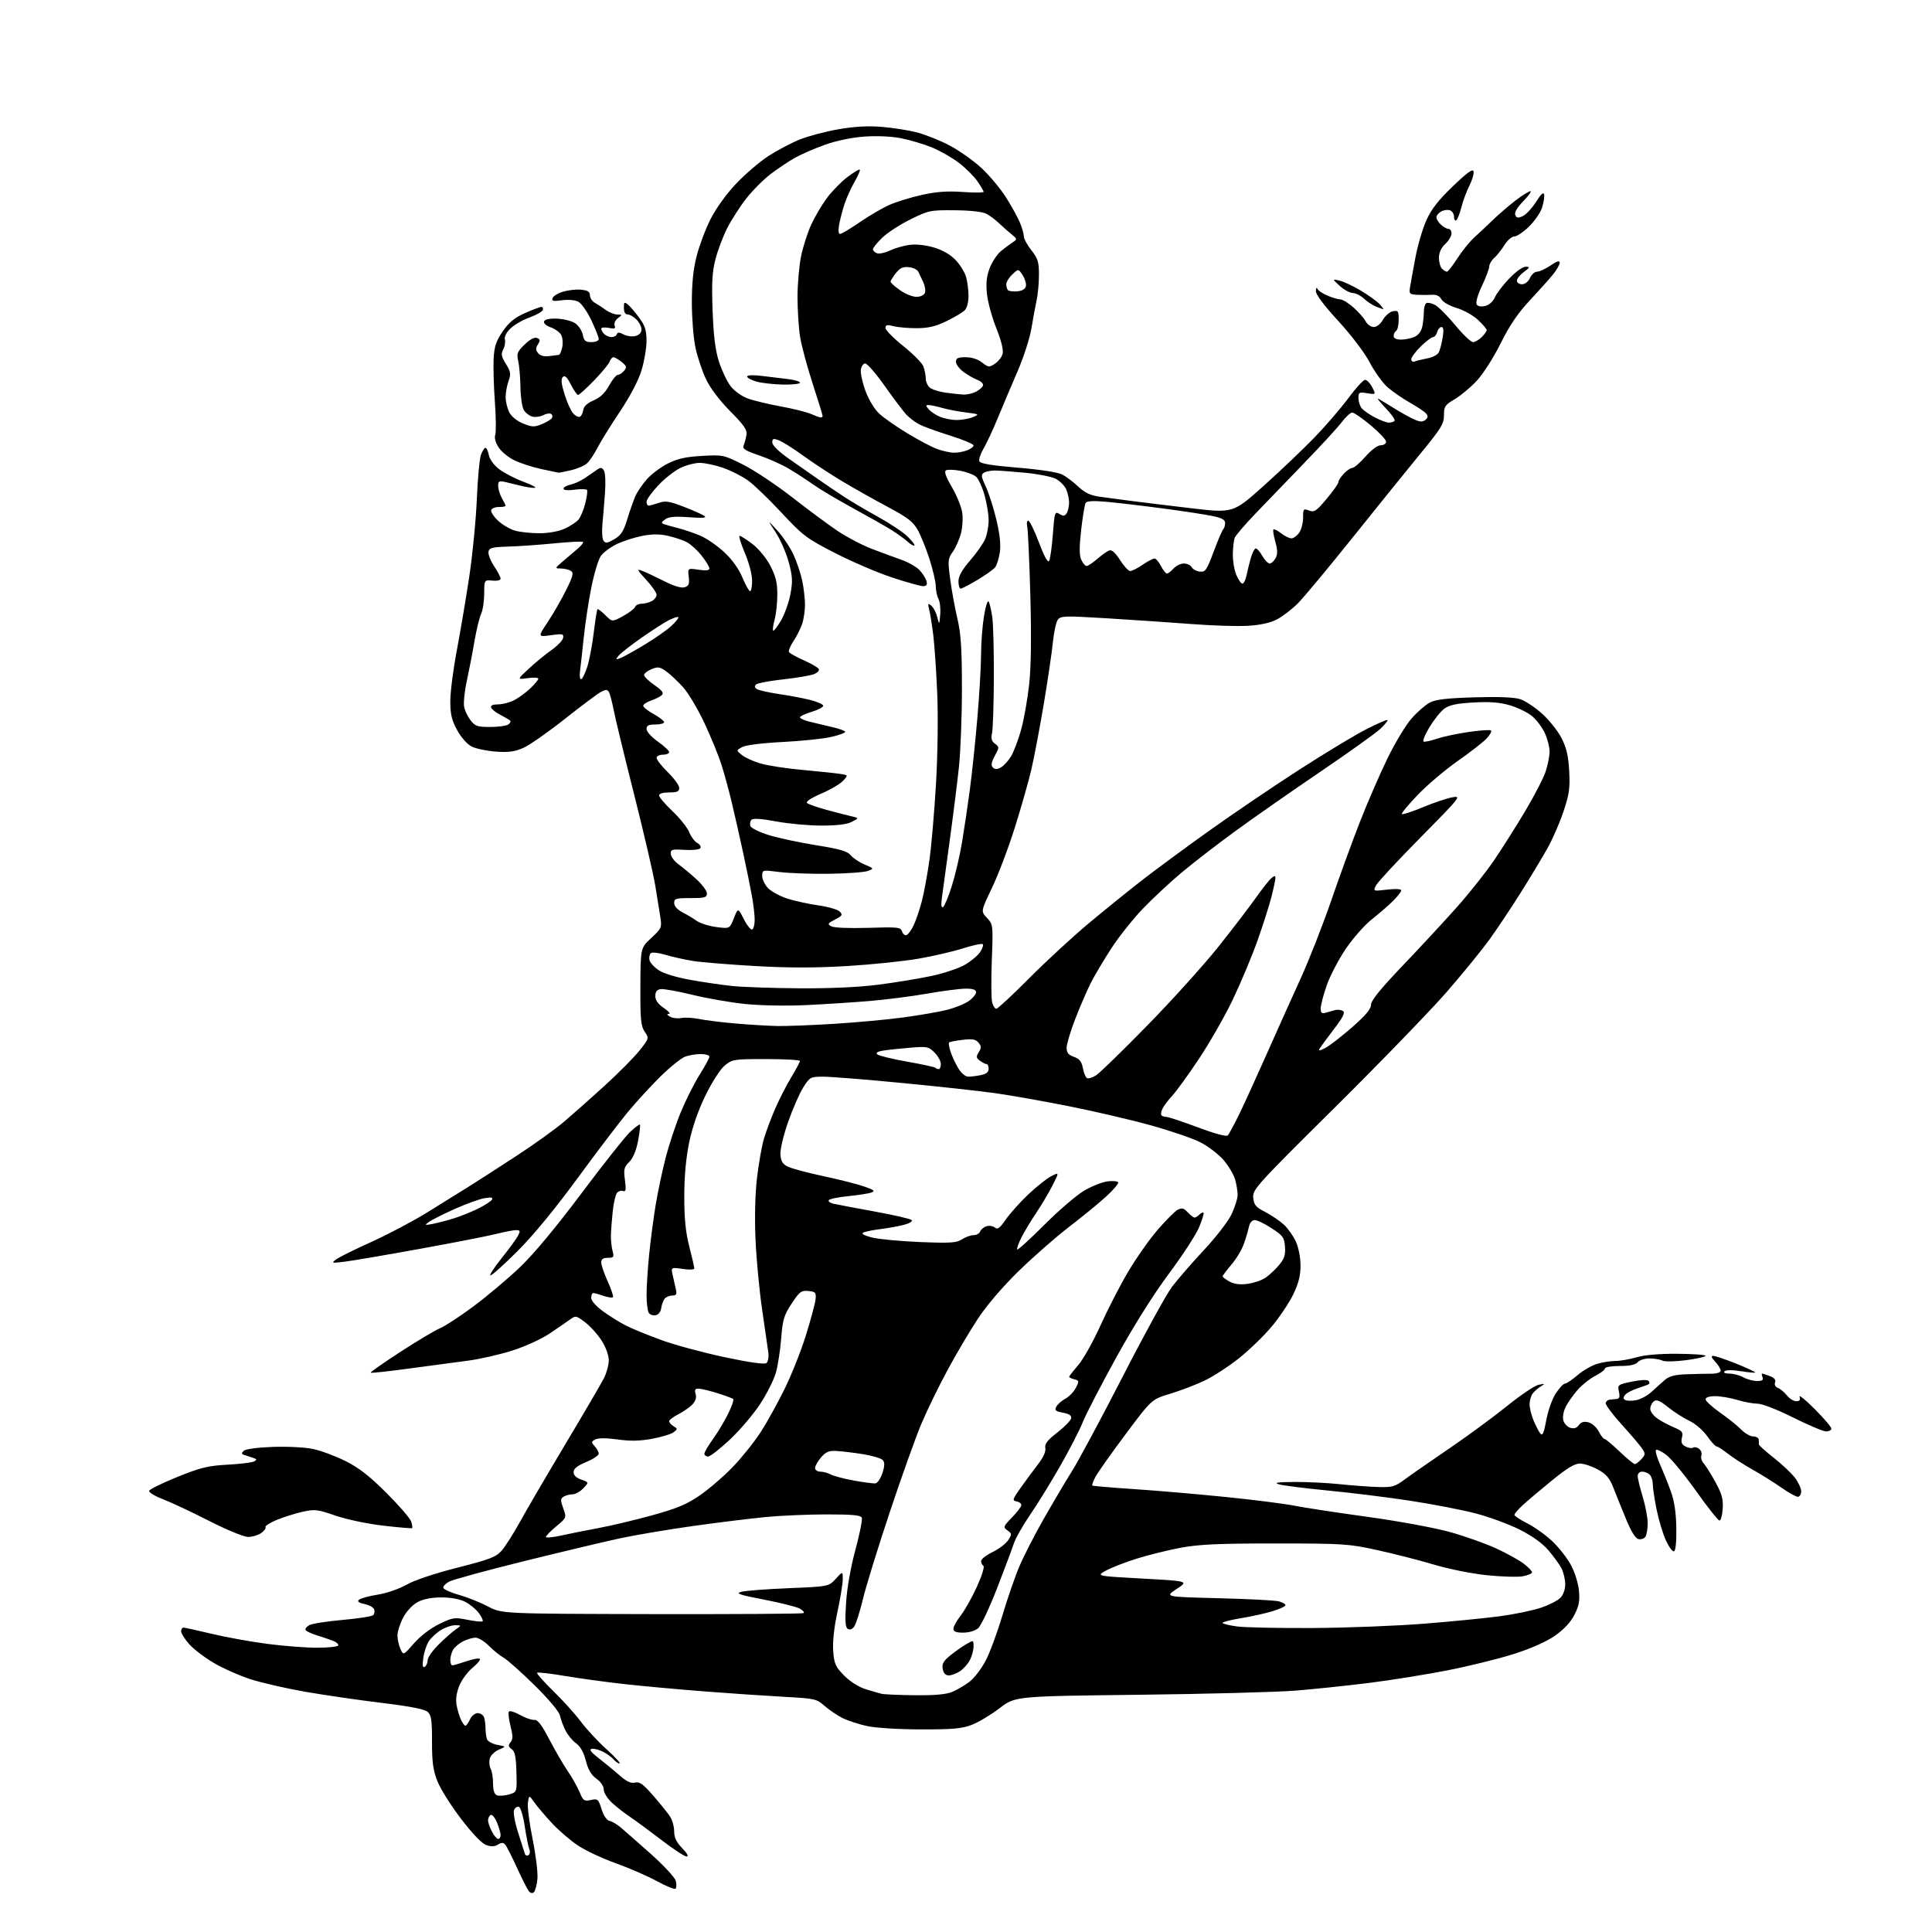 <?xml version="1.0" encoding="UTF-8" standalone="no"?>
<svg 
  version="1.1" 
  xmlns="http://www.w3.org/2000/svg" 
  xmlns:xlink="http://www.w3.org/1999/xlink" 
  xmlns:svg="http://www.w3.org/2000/svg"
  xmlns:rdf="http://www.w3.org/1999/02/22-rdf-syntax-ns#"
  xmlns:cc="http://creativecommons.org/ns#"
  xmlns:dc="http://purl.org/dc/elements/1.1/"
  viewBox="0 0 768 768"
  width="768"
  height="768"
>
<style>svg {background-color: white; }</style>"
<path stroke="none" fill="black" fill-rule="evenodd" d="M212.27,752.13C211.66,752.74 210.93,752.61 210.24,751.79C209.66,751.08 207.55,746.93 205.56,742.57C203.58,738.22 201.48,734.07 200.89,733.37C200.07,732.38 199.41,732.35 197.96,733.25C196.66,734.07 195.26,734.12 193.30,733.44C191.54,732.82 187.80,728.93 183.25,722.98C179.26,717.76 175.03,711.02 173.85,708.00C172.15,703.64 171.71,700.39 171.73,692.29C171.75,683.84 171.45,681.81 170.01,680.51C168.81,679.42 163.14,678.31 151.88,676.94C142.87,675.85 129.20,673.86 121.50,672.53C113.80,671.19 103.90,668.92 99.50,667.49C95.10,666.06 88.52,663.13 84.88,660.98C81.25,658.83 76.86,655.46 75.13,653.50C73.41,651.54 72.00,649.27 72.00,648.47C72.00,647.66 72.41,647.00 72.92,647.00C73.43,647.00 78.49,648.11 84.17,649.47C89.85,650.83 99.81,652.63 106.30,653.47C112.79,654.31 121.65,655.00 125.99,655.00C130.33,655.00 134.13,654.60 134.43,654.12C134.73,653.63 133.74,652.76 132.24,652.19C130.73,651.62 127.82,650.63 125.76,650.00C123.71,649.37 121.78,648.46 121.49,647.98C121.19,647.49 121.86,646.61 122.98,646.01C124.10,645.41 130.06,644.48 136.23,643.94C142.40,643.39 147.86,642.54 148.36,642.04C148.86,641.54 149.02,640.49 148.72,639.71C148.42,638.93 146.70,637.99 144.90,637.63C142.68,637.19 141.95,636.65 142.64,635.96C143.20,635.40 146.54,634.48 150.06,633.91C153.70,633.33 158.68,631.61 161.60,629.95C164.68,628.18 172.71,625.49 181.75,623.19C194.63,619.92 197.14,618.96 199.38,616.44C200.82,614.82 204.09,609.67 206.67,605.00C209.24,600.33 217.37,586.41 224.74,574.08C232.11,561.75 239.00,549.95 240.07,547.87C241.13,545.78 242.00,542.57 242.00,540.74C242.00,538.78 240.83,535.54 239.18,532.95C237.63,530.50 234.68,527.22 232.63,525.66C229.10,522.98 228.78,522.91 226.70,524.44C225.49,525.33 221.84,527.85 218.59,530.03C215.22,532.30 208.77,535.25 203.59,536.89C198.59,538.48 190.68,540.28 186.00,540.89C181.32,541.50 170.80,542.91 162.60,544.02C154.41,545.13 147.54,545.88 147.34,545.67C147.14,545.47 152.49,541.72 159.24,537.34C165.98,532.96 173.06,528.74 174.96,527.98C176.86,527.21 182.86,523.28 188.29,519.24C193.72,515.19 202.02,508.20 206.74,503.69C212.19,498.48 221.04,487.85 231.04,474.50C239.69,462.95 248.39,451.96 250.37,450.07C252.35,448.18 254.15,446.83 254.37,447.07C254.60,447.31 254.27,450.21 253.64,453.51C252.90,457.41 251.67,460.35 250.14,461.88C248.07,463.94 247.85,464.83 248.42,469.09C248.93,472.99 248.79,473.86 247.69,473.44C246.94,473.15 245.84,473.49 245.26,474.20C244.68,474.92 243.91,478.20 243.57,481.50C243.22,484.80 242.90,489.07 242.85,491.00C242.80,492.93 243.10,495.74 243.50,497.25C244.16,499.74 243.98,500.00 241.62,500.00C239.72,500.00 239.00,500.52 239.00,501.88C239.00,502.91 240.17,506.32 241.60,509.44C243.03,512.57 243.96,515.38 243.65,515.68C243.35,515.98 241.66,515.73 239.90,515.12C238.14,514.50 236.32,514.00 235.85,514.00C235.38,514.00 235.00,514.86 235.00,515.91C235.00,517.05 236.94,519.24 239.75,521.29C242.36,523.19 246.48,525.75 248.90,526.97C251.33,528.20 257.63,530.77 262.90,532.70C268.18,534.62 279.48,537.68 288.00,539.49C298.13,541.64 303.91,542.45 304.68,541.83C305.32,541.31 305.66,539.44 305.43,537.69C305.19,535.93 304.08,528.24 302.96,520.59C301.84,512.94 300.66,500.34 300.32,492.59C299.95,483.96 300.18,474.52 300.92,468.23C301.58,462.59 302.81,455.61 303.65,452.73C304.50,449.85 306.52,444.45 308.15,440.71C309.77,436.98 312.65,431.36 314.55,428.21C316.44,425.07 318.00,422.16 318.00,421.75C318.00,421.34 311.96,421.00 304.58,421.00C291.56,421.00 291.06,421.08 288.04,423.62C286.26,425.11 282.99,430.23 280.40,435.54C277.48,441.55 275.19,448.16 273.95,454.17C272.68,460.33 272.02,467.60 272.01,475.59C272.00,484.44 272.54,489.77 274.00,495.50C275.10,499.80 276.00,503.73 276.00,504.22C276.00,504.73 273.96,504.82 271.35,504.42C266.70,503.73 266.70,503.73 267.45,507.11C267.87,508.98 268.44,511.51 268.72,512.75C269.12,514.50 268.79,515.00 267.24,515.00C266.14,515.00 264.78,515.56 264.22,516.25C263.65,516.94 263.04,518.62 262.85,519.99C262.64,521.46 261.73,522.63 260.62,522.84C259.59,523.04 258.36,522.59 257.89,521.85C257.42,521.11 257.02,517.96 257.02,514.86C257.01,511.75 257.46,504.55 258.03,498.86C258.60,493.16 259.77,484.23 260.63,479.00C261.50,473.77 263.30,465.28 264.63,460.12C265.97,454.96 268.66,446.86 270.62,442.12C272.57,437.38 275.93,430.70 278.08,427.27C280.24,423.85 282.00,420.59 282.00,420.02C282.00,419.46 280.45,419.00 278.57,419.00C276.68,419.00 273.86,419.47 272.32,420.05C270.77,420.63 266.43,424.12 262.67,427.80C258.92,431.49 253.04,437.88 249.62,442.00C246.19,446.12 237.13,458.05 229.48,468.50C220.69,480.51 211.98,491.09 205.81,497.25C200.45,502.61 195.57,507.00 194.98,507.00C194.40,507.00 196.35,503.96 199.32,500.25C202.30,496.54 205.26,492.49 205.90,491.25C206.92,489.29 206.82,489.00 205.12,489.00C204.04,489.00 200.54,489.67 197.33,490.49C194.12,491.31 180.47,493.98 167.00,496.42C153.53,498.87 140.03,501.17 137.00,501.54C131.79,502.17 131.61,502.12 133.67,500.60C134.86,499.72 141.16,496.60 147.67,493.67C154.18,490.74 164.22,485.42 170.00,481.85C175.78,478.28 183.32,473.59 186.76,471.43C190.20,469.27 198.65,463.82 205.54,459.32C212.43,454.82 220.86,448.76 224.28,445.85C227.70,442.94 234.96,436.50 240.41,431.53C245.87,426.56 252.07,420.30 254.20,417.62C258.04,412.77 258.05,412.73 256.28,410.12C254.76,407.88 254.51,405.29 254.56,392.16C254.63,376.81 254.63,376.81 258.89,372.87C262.95,369.12 263.13,368.72 262.52,364.71C262.17,362.40 261.25,356.68 260.47,352.00C259.70,347.32 255.94,331.12 252.12,316.00C248.29,300.88 244.63,285.75 243.98,282.39C243.33,279.04 242.45,275.73 242.03,275.04C241.41,274.04 240.78,274.05 238.88,275.05C237.57,275.74 231.10,280.58 224.50,285.81C217.90,291.04 210.51,296.20 208.08,297.28C204.64,298.81 202.20,299.14 197.07,298.77C193.45,298.51 189.12,297.59 187.44,296.73C185.68,295.82 183.26,293.07 181.70,290.19C179.55,286.25 179.00,283.90 179.00,278.75C179.00,275.18 180.14,266.24 181.53,258.88C182.93,251.52 185.16,238.30 186.50,229.50C187.83,220.70 189.20,206.75 189.54,198.50C189.88,190.25 190.63,182.26 191.20,180.75C191.77,179.24 192.58,178.00 193.00,178.00C193.41,178.00 194.01,179.31 194.33,180.92C194.68,182.65 196.37,184.94 198.48,186.55C200.43,188.04 204.84,190.31 208.27,191.58C211.70,192.85 213.60,193.92 212.50,193.94C211.40,193.97 208.93,193.59 207.00,193.09C205.07,192.60 202.26,191.92 200.75,191.58C198.37,191.05 198.00,191.27 198.04,193.23C198.05,194.48 198.71,196.62 199.50,198.00C200.29,199.38 200.95,200.74 200.96,201.04C200.98,201.34 199.81,201.56 198.35,201.54C196.89,201.52 195.50,202.07 195.26,202.77C195.02,203.46 196.25,205.36 197.99,206.99C199.73,208.62 202.81,210.41 204.83,210.97C206.85,211.53 211.20,211.98 214.50,211.97C218.14,211.96 222.08,211.24 224.50,210.14C226.70,209.14 229.17,207.51 229.99,206.52C230.81,205.53 232.00,202.65 232.65,200.12C233.29,197.58 233.61,195.18 233.36,194.78C233.12,194.38 230.91,194.33 228.46,194.66C225.72,195.04 224.00,194.88 224.00,194.26C224.00,193.70 225.24,192.99 226.75,192.66C228.26,192.34 230.85,191.17 232.50,190.05C234.15,188.94 236.30,187.46 237.28,186.76C238.74,185.72 239.23,185.77 240.05,187.00C240.62,187.86 240.81,191.71 240.49,196.00C240.19,200.12 239.73,205.75 239.46,208.50C239.20,211.25 239.39,214.13 239.89,214.90C240.66,216.07 241.35,215.99 244.15,214.37C246.84,212.81 247.86,211.26 249.32,206.47C250.33,203.18 251.76,199.09 252.50,197.37C253.25,195.64 255.31,192.58 257.09,190.55C258.87,188.53 262.61,185.71 265.40,184.30C269.28,182.33 272.50,181.61 279.01,181.23C287.40,180.76 287.68,180.82 295.52,184.76C299.91,186.97 308.68,192.82 315.00,197.75C321.32,202.69 329.48,208.73 333.12,211.16C336.76,213.59 342.84,216.76 346.62,218.20C350.41,219.64 355.72,221.61 358.44,222.57C361.16,223.53 364.37,225.38 365.58,226.68C366.79,227.99 368.01,229.94 368.30,231.03C368.68,232.48 368.31,233.00 366.91,233.00C365.86,233.00 360.28,231.44 354.50,229.52C348.73,227.61 338.55,223.24 331.88,219.81C320.57,214.00 319.14,212.92 310.69,203.83C305.71,198.47 299.70,192.69 297.34,190.99C294.98,189.30 290.49,187.03 287.37,185.95C284.24,184.88 280.10,184.00 278.16,184.00C276.22,184.00 272.73,184.92 270.41,186.04C268.09,187.17 264.13,190.30 261.60,193.00C259.07,195.70 257.00,198.61 257.00,199.46C257.00,200.31 257.38,201.00 257.85,201.00C258.32,201.00 260.11,200.51 261.84,199.91C264.48,198.98 266.02,199.22 271.74,201.42C275.46,202.85 279.18,204.51 280.00,205.09C281.09,205.87 279.44,206.01 273.91,205.61C268.25,205.19 265.82,205.41 264.41,206.45C262.82,207.62 262.75,207.94 264.00,208.38C264.82,208.67 267.42,209.39 269.77,209.99C272.12,210.60 276.06,211.95 278.53,213.01C281.00,214.07 285.24,217.01 287.95,219.55C291.06,222.46 293.70,226.15 295.12,229.58C296.36,232.56 297.74,235.00 298.18,235.00C298.63,235.00 298.99,233.09 298.97,230.75C298.96,228.35 297.69,223.56 296.07,219.75C294.48,216.04 293.56,213.00 294.02,213.00C294.47,213.00 296.77,214.47 299.13,216.27C301.59,218.14 304.60,221.81 306.21,224.88C308.38,229.05 309.00,231.58 308.99,236.36C308.99,239.74 308.51,244.23 307.92,246.34C307.33,248.46 307.07,250.41 307.34,250.67C307.61,250.94 309.01,249.14 310.46,246.66C311.90,244.19 313.59,239.46 314.21,236.15C315.16,231.04 315.05,229.10 313.52,223.45C312.53,219.79 310.21,214.47 308.36,211.64C304.99,206.50 304.99,206.50 308.97,210.85C311.16,213.24 314.03,217.52 315.36,220.35C316.69,223.18 318.27,227.88 318.89,230.80C319.50,233.71 320.00,238.03 320.00,240.40C320.00,242.77 319.48,246.23 318.84,248.10C318.20,249.97 316.64,253.04 315.38,254.92C314.12,256.80 313.33,258.73 313.64,259.22C313.94,259.71 316.56,261.16 319.46,262.44C322.37,263.73 325.05,265.28 325.43,265.89C325.84,266.54 325.03,267.42 323.48,268.01C322.03,268.56 316.50,269.49 311.17,270.08C305.85,270.66 301.05,271.58 300.51,272.11C299.86,272.75 300.00,273.38 300.92,273.95C301.69,274.43 305.74,275.32 309.91,275.94C314.08,276.55 319.63,277.61 322.24,278.28C324.85,278.95 327.10,279.95 327.24,280.50C327.38,281.05 325.36,282.14 322.75,282.93C320.14,283.71 318.00,284.71 318.00,285.14C318.00,285.57 319.69,286.35 321.75,286.87C323.81,287.39 327.86,288.35 330.75,289.01C333.64,289.66 336.00,290.53 336.00,290.94C336.00,291.35 333.41,292.27 330.25,292.98C327.09,293.70 318.43,294.59 311.00,294.96C303.03,295.36 296.50,296.18 295.06,296.96C292.62,298.27 292.62,298.27 294.91,300.13C296.17,301.15 299.48,302.66 302.28,303.49C305.07,304.32 312.56,305.47 318.93,306.05C325.29,306.63 332.01,307.34 333.86,307.62C337.22,308.13 337.22,308.13 335.06,310.44C333.86,311.71 329.96,313.99 326.38,315.51C322.58,317.13 320.25,318.65 320.77,319.17C321.26,319.66 324.77,320.90 328.58,321.94C332.39,322.97 336.85,324.12 338.50,324.49C341.50,325.17 341.50,325.17 338.64,326.68C336.69,327.70 332.83,328.18 326.55,328.18C321.48,328.18 313.36,327.44 308.52,326.53C302.70,325.44 299.38,325.22 298.73,325.87C298.18,326.42 298.00,327.55 298.31,328.38C298.63,329.21 301.93,330.83 305.65,331.97C309.36,333.12 317.82,334.93 324.45,335.99C333.93,337.51 336.86,338.36 338.18,339.98C339.10,341.11 341.57,342.76 343.68,343.65C347.48,345.25 347.49,345.26 345.00,346.21C343.62,346.74 336.65,347.25 329.50,347.34C322.35,347.43 313.46,347.11 309.75,346.63C303.00,345.77 303.00,345.77 303.00,348.25C303.00,349.61 304.09,351.82 305.43,353.16C306.77,354.50 310.26,356.35 313.18,357.27C316.11,358.19 321.61,359.38 325.41,359.92C329.21,360.46 332.98,361.55 333.79,362.36C335.07,363.64 334.84,364.03 331.95,365.52C329.02,367.04 328.85,367.34 330.44,368.23C331.49,368.81 337.58,369.06 345.12,368.83C356.95,368.46 358.05,368.58 358.59,370.27C358.91,371.28 359.69,371.94 360.33,371.73C360.98,371.53 362.26,369.78 363.18,367.84C364.10,365.91 365.58,361.57 366.45,358.19C367.33,354.81 368.69,347.43 369.48,341.77C370.27,336.12 371.43,322.50 372.08,311.50C372.75,299.92 372.95,284.77 372.56,275.50C372.18,266.70 371.47,256.26 370.97,252.29C370.47,248.33 369.75,243.83 369.36,242.29C368.76,239.86 368.86,239.66 370.21,240.77C371.06,241.47 372.12,243.50 372.57,245.27C373.38,248.50 373.38,248.50 373.75,244.29C373.95,241.97 373.64,239.19 373.06,238.10C372.48,237.02 372.00,234.78 372.00,233.12C372.00,231.46 370.88,226.59 369.50,222.30C368.13,218.01 365.99,212.72 364.74,210.54C362.93,207.36 360.64,205.61 352.97,201.54C347.74,198.77 339.56,194.16 334.78,191.30C330.01,188.44 323.00,183.84 319.21,181.08C315.42,178.33 311.12,175.62 309.66,175.06C307.38,174.19 307.00,174.31 307.00,175.88C307.00,176.99 309.46,179.44 313.25,182.11C316.69,184.52 321.97,188.23 325.00,190.33C328.02,192.44 332.75,195.65 335.50,197.45C338.25,199.26 344.32,202.85 349.00,205.43C353.68,208.01 358.96,211.53 360.74,213.24C362.51,214.96 363.75,216.58 363.48,216.85C363.21,217.12 361.98,216.42 360.75,215.29C359.51,214.17 356.55,212.03 354.16,210.55C351.77,209.07 344.85,205.15 338.78,201.84C332.71,198.52 325.66,194.33 323.12,192.51C320.58,190.70 316.20,187.86 313.39,186.21C310.58,184.56 305.27,182.20 301.59,180.96C296.26,179.16 295.04,178.37 295.59,177.10C295.97,176.22 296.48,174.36 296.72,172.96C297.08,170.90 295.89,169.15 290.27,163.46C285.97,159.12 282.33,154.30 280.61,150.66C279.10,147.45 277.22,141.83 276.45,138.16C275.67,134.50 275.03,126.51 275.02,120.41C275.01,112.68 275.58,107.03 276.93,101.77C277.99,97.62 280.47,91.03 282.44,87.13C284.54,82.94 288.69,77.18 292.53,73.11C296.12,69.31 301.88,64.36 305.33,62.11C308.79,59.86 314.38,56.89 317.77,55.51C321.16,54.14 328.11,52.28 333.22,51.40C339.64,50.28 344.96,49.98 350.50,50.43C354.90,50.79 361.20,51.78 364.50,52.63C367.80,53.48 373.62,55.80 377.43,57.80C381.24,59.80 386.95,63.84 390.13,66.78C393.30,69.72 397.69,74.96 399.88,78.42C402.07,81.89 404.57,86.42 405.43,88.49C406.29,90.55 407.00,93.03 407.00,93.98C407.00,94.94 408.35,97.42 410.00,99.50C412.57,102.73 413.00,104.12 413.00,109.19C413.00,112.45 412.59,117.00 412.08,119.31C411.58,121.61 410.65,126.65 410.02,130.50C409.38,134.35 406.92,142.00 404.54,147.50C402.16,153.00 398.63,161.34 396.70,166.03C394.77,170.72 392.20,176.24 390.99,178.29C389.78,180.34 389.02,182.62 389.30,183.35C389.67,184.29 394.12,185.04 404.58,185.91C413.41,186.64 420.51,187.73 422.23,188.62C423.82,189.44 426.69,191.60 428.63,193.43C431.16,195.81 433.47,196.94 436.83,197.41C439.40,197.77 444.88,198.51 449.00,199.04C453.12,199.58 464.08,200.91 473.35,202.01C490.19,204.00 490.19,204.00 502.35,193.11C509.03,187.12 518.13,178.45 522.57,173.86C527.01,169.26 533.05,162.24 536.00,158.25C538.95,154.26 541.94,151.00 542.65,151.00C543.37,151.00 544.63,152.32 545.47,153.94C546.99,156.87 546.99,156.87 543.49,156.31C540.30,155.79 540.00,155.95 540.00,158.18C540.00,159.52 540.56,161.34 541.25,162.22C541.94,163.10 544.29,164.76 546.49,165.91C548.68,167.06 551.19,168.00 552.07,168.00C552.95,168.00 553.98,167.69 554.36,167.31C554.73,166.93 553.12,164.62 550.77,162.17C548.42,159.72 547.17,158.09 548.00,158.55C548.83,159.01 551.75,160.78 554.50,162.49C557.25,164.19 560.79,166.14 562.36,166.82C564.54,167.76 565.56,167.78 566.62,166.90C567.66,166.04 567.74,165.39 566.93,164.42C566.33,163.69 563.43,161.74 560.49,160.08C557.55,158.42 553.53,155.65 551.57,153.93C549.61,152.20 546.41,147.76 544.46,144.05C542.38,140.09 537.21,133.28 531.96,127.56C526.18,121.28 523.03,117.05 523.08,115.66C523.12,114.47 523.39,114.07 523.67,114.77C523.95,115.48 525.77,116.71 527.71,117.52C529.66,118.34 531.98,119.02 532.87,119.04C533.77,119.06 536.12,120.53 538.10,122.29C540.08,124.06 542.23,126.51 542.88,127.75C543.54,128.99 544.98,130.00 546.08,130.00C547.26,130.00 548.79,128.78 549.77,127.07C550.70,125.46 552.48,123.95 553.73,123.71C555.77,123.32 556.00,123.66 556.00,127.08C556.00,129.17 555.55,131.16 555.00,131.50C554.45,131.84 554.00,132.77 554.00,133.56C554.00,134.49 555.05,135.00 556.95,135.00C558.58,135.00 561.01,134.50 562.35,133.89C563.86,133.20 565.03,131.62 565.40,129.76C565.73,128.10 566.00,125.48 566.00,123.93C566.00,122.39 566.44,120.85 566.98,120.51C567.51,120.18 569.07,120.50 570.44,121.21C571.80,121.93 575.42,125.55 578.48,129.26C581.54,132.97 584.71,136.00 585.52,136.00C586.33,136.00 587.90,135.10 589.00,134.00C590.10,132.90 591.00,131.65 591.00,131.22C591.00,130.79 589.44,128.97 587.54,127.18C585.64,125.38 581.82,123.25 579.06,122.43C576.20,121.58 573.58,120.08 572.98,118.97C572.28,117.66 571.02,117.06 569.22,117.18C567.72,117.28 565.05,117.28 563.27,117.18C560.35,117.02 560.09,116.75 560.50,114.25C560.74,112.74 561.70,107.45 562.63,102.50C563.55,97.55 565.53,90.80 567.03,87.50C569.01,83.11 571.85,79.49 577.58,74.00C583.38,68.45 585.51,66.93 585.77,68.17C585.96,69.10 585.21,71.62 584.11,73.79C583.00,75.96 581.57,79.82 580.93,82.38C580.28,84.94 579.36,87.28 578.88,87.58C578.39,87.87 578.00,87.24 578.00,86.17C578.00,85.09 577.29,83.94 576.43,83.61C575.56,83.28 573.99,83.47 572.93,84.04C571.87,84.61 571.00,85.66 571.00,86.38C571.00,87.10 571.82,88.43 572.83,89.35C573.83,90.26 575.18,91.00 575.83,91.00C576.47,91.00 577.00,91.82 577.00,92.83C577.00,93.83 575.88,95.71 574.50,97.00C572.87,98.53 572.00,100.43 572.00,102.47C572.00,104.19 572.54,106.14 573.20,106.80C573.86,107.46 574.75,108.00 575.17,108.00C575.59,108.00 577.46,105.62 579.33,102.70C581.19,99.79 584.19,96.08 585.98,94.45C587.78,92.83 591.17,89.65 593.51,87.38C595.85,85.12 599.91,81.63 602.53,79.63C605.15,77.64 607.76,76.00 608.35,76.00C608.93,76.00 607.68,77.77 605.57,79.93C603.12,82.43 601.95,84.43 602.33,85.42C602.82,86.69 603.39,86.78 605.33,85.90C606.65,85.30 609.02,82.75 610.61,80.23C612.60,77.08 613.60,76.19 613.82,77.34C614.00,78.26 613.61,80.64 612.96,82.62C612.31,84.60 609.97,87.97 607.76,90.11C605.56,92.25 602.95,94.00 601.96,94.00C600.97,94.00 599.24,95.49 598.11,97.32C596.99,99.14 595.15,101.46 594.03,102.47C592.91,103.48 592.00,105.03 592.00,105.90C592.00,106.78 590.70,110.25 589.11,113.61C587.41,117.20 586.54,120.25 587.00,121.00C587.50,121.81 588.74,122.03 590.43,121.61C591.98,121.22 593.54,119.83 594.22,118.22C594.85,116.73 597.40,113.36 599.90,110.75C602.47,108.06 605.31,106.01 606.46,106.03C608.29,106.06 608.22,106.28 605.75,108.12C604.24,109.24 603.00,110.80 603.00,111.58C603.00,112.36 603.91,113.00 605.02,113.00C606.21,113.00 607.51,111.97 608.18,110.50C608.81,109.12 610.09,108.00 611.02,108.00C611.96,108.00 614.36,106.89 616.36,105.53C618.96,103.77 620.00,103.46 620.00,104.45C620.00,105.22 618.78,107.34 617.29,109.17C615.80,111.00 611.64,115.65 608.04,119.50C603.38,124.49 600.07,129.37 596.53,136.50C593.75,142.10 589.58,148.63 587.07,151.33C584.59,153.99 580.64,157.30 578.28,158.68C574.41,160.95 574.00,161.56 574.00,165.06C574.00,168.46 572.88,170.29 564.73,180.21C559.63,186.42 547.51,201.43 537.79,213.57C528.08,225.70 518.21,237.55 515.87,239.90C513.52,242.24 509.78,245.10 507.55,246.25C504.89,247.62 500.93,248.48 496.00,248.77C491.88,249.01 481.98,248.70 474.00,248.09C466.02,247.48 451.00,246.46 440.61,245.82C423.25,244.76 421.62,244.80 420.49,246.35C419.81,247.28 418.94,251.29 418.54,255.27C418.15,259.25 416.51,270.38 414.89,280.00C413.27,289.62 411.05,301.32 409.95,306.00C408.86,310.68 405.91,321.02 403.40,329.00C400.90,336.98 396.83,347.72 394.36,352.87C389.87,362.25 389.87,362.25 392.33,364.87C394.77,367.47 394.79,367.65 394.26,381.64C393.97,389.42 394.02,396.96 394.38,398.39C394.74,399.83 395.49,401.00 396.05,401.00C396.61,401.00 402.57,395.47 409.28,388.71C416.00,381.95 426.68,372.11 433.00,366.85C439.32,361.59 448.77,353.95 454.00,349.89C459.23,345.82 471.23,336.97 480.69,330.22C490.14,323.47 506.24,312.56 516.47,305.97C526.70,299.37 538.69,292.14 543.10,289.89C547.52,287.64 551.32,285.99 551.55,286.22C551.78,286.45 550.51,288.02 548.74,289.71C546.96,291.39 536.13,299.13 524.69,306.90C513.24,314.66 498.01,325.30 490.84,330.54C483.67,335.78 474.14,343.14 469.65,346.91C465.17,350.67 458.30,357.07 454.39,361.13C450.48,365.18 444.80,372.32 441.76,377.00C438.73,381.68 435.02,387.94 433.51,390.93C432.01,393.92 429.26,400.31 427.39,405.14C425.53,409.97 424.00,415.09 424.00,416.51C424.00,418.47 424.71,419.35 426.90,420.12C429.10,420.88 429.96,421.95 430.44,424.53C430.79,426.40 431.53,428.21 432.08,428.55C432.64,428.89 434.30,428.38 435.78,427.41C437.26,426.44 446.49,417.45 456.28,407.43C466.08,397.41 478.69,383.43 484.32,376.36C489.95,369.29 496.63,360.55 499.18,356.95C501.73,353.34 504.53,349.80 505.41,349.07C506.62,348.07 507.00,348.05 507.00,348.98C507.00,349.66 506.31,352.98 505.46,356.36C504.61,359.74 502.08,367.68 499.84,374.00C497.59,380.32 493.15,390.90 489.98,397.50C486.81,404.10 480.76,414.68 476.54,421.00C472.31,427.32 467.59,433.85 466.05,435.50C464.50,437.15 462.75,439.45 462.16,440.62C461.56,441.78 461.35,443.02 461.70,443.37C462.05,443.72 462.95,444.00 463.71,444.00C464.47,444.00 470.05,445.86 476.11,448.13C482.63,450.57 487.50,451.90 488.04,451.36C488.53,450.87 490.57,447.10 492.58,442.98C494.58,438.87 499.51,428.07 503.53,419.00C507.56,409.93 513.62,396.43 517.01,389.00C520.40,381.57 525.87,367.62 529.18,358.00C532.48,348.38 537.65,334.20 540.67,326.50C543.69,318.80 548.60,307.50 551.58,301.40C554.55,295.29 558.84,288.19 561.11,285.61C563.38,283.04 566.64,280.19 568.36,279.28C570.72,278.04 575.13,277.53 586.12,277.20C595.84,276.91 601.95,277.16 604.34,277.95C606.31,278.60 610.22,281.19 613.02,283.71C615.82,286.23 619.29,290.58 620.73,293.39C622.70,297.26 623.45,300.45 623.78,306.50C624.15,313.27 623.81,315.73 621.54,322.50C620.07,326.90 617.24,333.43 615.25,337.00C613.26,340.57 608.53,348.45 604.73,354.50C600.93,360.55 595.33,368.97 592.28,373.21C589.23,377.45 581.54,386.90 575.19,394.21C568.84,401.52 548.84,422.18 530.75,440.12C499.25,471.34 497.87,472.88 498.18,476.11C498.45,478.97 499.19,479.84 503.00,481.82C505.48,483.10 508.79,485.36 510.38,486.83C511.96,488.30 514.09,491.30 515.10,493.50C516.18,495.83 516.96,499.80 516.98,503.00C516.99,507.04 516.23,510.09 514.11,514.50C512.52,517.80 508.68,523.54 505.58,527.27C502.47,530.99 496.57,536.70 492.46,539.97C488.35,543.23 482.18,547.23 478.75,548.86C475.31,550.49 469.19,552.82 465.15,554.04C457.80,556.26 457.80,556.26 447.39,570.19C441.67,577.85 436.28,585.48 435.42,587.15C434.56,588.82 434.00,590.34 434.19,590.52C434.37,590.71 441.94,591.35 451.01,591.96C460.08,592.56 476.50,593.98 487.50,595.10C498.50,596.22 510.65,597.76 514.50,598.53C518.35,599.30 531.46,601.30 543.63,602.97C556.24,604.72 570.38,607.33 576.53,609.05C582.45,610.72 590.69,613.64 594.83,615.56C598.97,617.47 603.85,620.17 605.68,621.57C607.51,622.96 609.00,624.51 609.00,625.01C609.00,625.50 607.37,626.22 605.37,626.59C603.38,626.96 596.97,626.78 591.12,626.18C585.16,625.57 575.89,623.71 570.00,621.95C564.23,620.23 554.10,617.63 547.50,616.19C536.11,613.69 534.05,613.56 507.00,613.55C484.35,613.55 476.62,613.90 469.36,615.25C464.34,616.19 456.46,618.14 451.86,619.58C447.26,621.02 441.75,623.17 439.62,624.35C435.74,626.50 435.74,626.50 454.12,627.51C472.50,628.51 472.50,628.51 467.73,631.64C462.96,634.78 462.96,634.78 484.23,635.31C495.93,635.60 506.74,636.15 508.25,636.54C509.76,636.92 511.00,637.61 511.00,638.08C511.00,638.54 508.64,639.64 505.75,640.51C502.86,641.38 497.24,642.62 493.25,643.27C489.26,643.92 486.00,644.75 486.00,645.11C486.00,645.47 488.59,646.12 491.75,646.54C494.91,646.96 508.52,647.24 522.00,647.16C535.48,647.08 555.27,646.31 566.00,645.45C576.73,644.60 590.23,643.27 596.00,642.51C601.77,641.74 609.15,640.23 612.38,639.15C615.62,638.07 619.15,636.30 620.23,635.21C621.43,634.01 622.20,631.89 622.20,629.77C622.20,627.85 621.52,624.99 620.69,623.39C619.85,621.80 617.50,618.57 615.47,616.20C613.10,613.45 608.97,610.50 604.02,608.01C599.76,605.87 591.89,602.98 586.54,601.59C581.18,600.19 569.53,597.94 560.65,596.58C551.77,595.22 537.05,593.39 527.94,592.52C518.82,591.64 510.05,590.53 508.44,590.05C506.22,589.39 507.70,589.16 514.50,589.10C519.45,589.07 527.55,589.46 532.50,589.98C537.45,590.50 544.33,591.01 547.79,591.11C553.42,591.28 554.52,590.97 558.29,588.18C560.60,586.46 568.58,580.92 576.00,575.86C583.42,570.81 593.82,563.17 599.10,558.89C604.39,554.61 610.01,550.83 611.60,550.49C614.22,549.93 614.31,549.99 612.50,551.11C611.40,551.80 609.95,553.06 609.28,553.93C608.61,554.79 608.05,556.68 608.03,558.13C608.01,559.57 608.72,562.50 609.60,564.63C610.49,566.76 611.71,569.11 612.32,569.86C613.18,570.92 613.72,569.69 614.68,564.47C615.38,560.68 617.05,556.01 618.48,553.85C619.88,551.73 621.51,550.00 622.11,550.00C622.70,550.00 624.94,548.50 627.08,546.66C629.23,544.82 632.73,542.80 634.86,542.16C636.99,541.52 640.29,541.00 642.18,541.00C644.08,541.00 647.86,540.34 650.57,539.54C653.69,538.62 659.63,538.11 666.75,538.15C672.94,538.19 678.00,538.55 678.00,538.95C678.00,539.35 674.51,540.13 670.25,540.69C665.86,541.27 661.77,541.34 660.82,540.86C659.89,540.38 657.58,540.00 655.69,540.00C653.79,540.00 651.68,540.67 651.00,541.50C650.15,542.52 647.88,543.00 643.88,543.00C640.64,543.00 638.00,543.44 638.00,543.98C638.00,544.52 636.27,545.84 634.16,546.92C632.04,548.00 628.90,550.49 627.17,552.45C625.45,554.42 623.32,557.42 622.44,559.12C621.55,560.84 621.10,563.25 621.42,564.54C621.74,565.82 622.98,567.18 624.18,567.56C625.67,568.03 626.74,567.70 627.62,566.50C628.52,565.27 629.64,564.94 631.43,565.39C632.83,565.75 634.65,567.36 635.51,569.01C636.36,570.66 637.39,572.00 637.81,572.00C638.22,572.00 640.92,574.25 643.80,577.00C646.69,579.75 649.42,582.00 649.87,582.00C650.32,582.00 651.49,581.11 652.48,580.03C654.10,578.23 654.12,577.84 652.74,575.78C651.90,574.52 648.21,570.20 644.55,566.16C640.89,562.12 638.07,558.30 638.28,557.66C638.49,557.02 639.19,556.44 639.83,556.38C640.48,556.31 641.71,556.19 642.58,556.12C643.77,556.03 644.01,555.32 643.55,553.21C642.95,550.51 643.11,550.39 648.68,549.22C651.97,548.53 654.79,548.39 655.30,548.90C655.78,549.38 655.80,549.99 655.34,550.26C654.88,550.52 652.85,551.27 650.83,551.92C648.81,552.57 646.65,553.71 646.03,554.46C645.20,555.46 645.20,556.01 646.02,556.51C646.63,556.89 648.60,556.92 650.39,556.59C652.18,556.25 654.96,554.74 656.58,553.24C658.19,551.73 660.57,549.60 661.86,548.50C663.57,547.04 665.88,546.44 670.36,546.29C673.73,546.18 678.19,546.07 680.25,546.07C682.51,546.06 684.00,545.57 684.00,544.84C684.00,544.17 683.02,542.59 681.83,541.31C680.27,539.66 680.06,539.00 681.08,538.99C681.86,538.99 686.00,540.40 690.29,542.12C694.57,543.85 697.92,545.41 697.73,545.60C697.55,545.79 694.94,545.54 691.95,545.06C688.71,544.54 686.11,544.55 685.55,545.09C684.97,545.65 685.75,546.01 687.55,546.04C689.17,546.05 691.62,546.71 693.00,547.50C694.38,548.29 696.79,548.95 698.36,548.96C700.49,548.99 701.07,548.62 700.64,547.50C700.32,546.67 700.24,546.00 700.47,546.00C700.69,546.00 702.07,546.46 703.54,547.01C705.33,547.70 706.01,548.53 705.62,549.55C705.27,550.47 705.73,551.34 706.77,551.73C707.72,552.10 709.32,553.43 710.32,554.70C711.32,555.96 713.00,557.00 714.04,557.00C715.40,557.00 715.77,556.50 715.36,555.25C715.04,554.29 717.76,556.49 721.39,560.14C725.03,563.79 728.00,567.28 728.00,567.89C728.00,568.50 727.06,569.00 725.91,569.00C724.75,569.00 718.87,566.52 712.82,563.50C706.50,560.33 700.49,558.00 698.67,557.99C696.93,557.98 693.29,557.31 690.59,556.49C687.89,555.67 683.95,555.00 681.84,555.00C679.43,555.00 678.00,555.47 678.01,556.25C678.01,556.94 680.58,559.30 683.72,561.50C686.87,563.70 690.64,566.74 692.12,568.25C693.60,569.76 695.75,571.00 696.90,571.00C698.06,571.00 699.05,571.56 699.12,572.25C699.18,572.94 699.20,573.78 699.16,574.13C699.11,574.48 701.76,576.87 705.04,579.45C708.32,582.02 712.12,585.61 713.50,587.41C714.87,589.21 716.00,591.66 716.00,592.84C716.00,594.03 715.40,595.00 714.67,595.00C713.93,595.00 710.89,593.30 707.92,591.22C704.94,589.14 699.80,585.93 696.50,584.09C693.20,582.24 688.86,579.44 686.86,577.87C684.85,576.29 682.83,574.99 682.36,574.98C681.89,574.97 680.19,573.11 678.60,570.85C676.97,568.56 673.88,565.90 671.60,564.83C669.34,563.77 665.54,561.34 663.14,559.42C659.71,556.69 658.48,556.19 657.39,557.09C656.62,557.73 656.00,559.06 656.00,560.05C656.00,561.05 657.24,562.74 658.75,563.82C660.26,564.89 663.24,566.50 665.36,567.38C668.72,568.78 669.14,569.31 668.60,571.45C668.14,573.30 668.49,574.19 670.01,575.01C671.13,575.60 672.50,575.81 673.06,575.46C673.63,575.11 674.72,575.35 675.48,575.99C676.25,576.62 676.63,577.81 676.32,578.61C676.01,579.42 676.45,580.85 677.29,581.79C678.13,582.73 680.24,586.09 681.96,589.25C684.48,593.86 685.05,595.96 684.80,599.75C684.64,602.36 684.05,604.47 683.50,604.43C682.95,604.40 678.77,599.12 674.22,592.71C669.66,586.30 664.36,579.85 662.44,578.39C660.52,576.92 658.65,576.02 658.28,576.38C657.92,576.75 658.67,579.40 659.94,582.27C661.22,585.15 663.16,589.98 664.24,593.00C665.59,596.74 666.27,601.35 666.36,607.40C666.45,612.94 666.10,616.44 665.43,616.67C664.84,616.88 663.39,614.90 662.19,612.27C661.00,609.65 659.34,604.12 658.51,600.00C657.68,595.88 657.00,591.35 657.00,589.95C657.00,588.55 656.46,586.86 655.80,586.20C655.14,585.54 653.79,585.00 652.80,585.00C651.75,585.00 651.00,585.73 651.01,586.75C651.01,587.71 651.91,591.42 653.00,595.00C654.09,598.58 654.98,603.30 654.98,605.50C654.97,607.70 654.58,610.11 654.11,610.85C653.64,611.59 652.42,612.03 651.39,611.84C650.13,611.59 648.50,609.02 646.43,603.99C644.73,599.87 642.46,594.25 641.39,591.50C639.85,587.56 638.54,586.01 635.23,584.18C632.92,582.91 629.74,581.83 628.16,581.79C626.03,581.72 623.12,583.47 616.89,588.53C612.28,592.29 607.04,596.72 605.25,598.38C603.46,600.04 602.00,601.75 602.00,602.18C602.00,602.61 604.31,604.14 607.13,605.57C609.96,607.00 614.38,610.14 616.96,612.56C619.54,614.98 622.89,619.22 624.40,622.00C625.98,624.89 627.36,629.28 627.65,632.27C628.04,636.44 627.67,638.41 625.82,641.99C624.30,644.94 621.61,647.80 618.03,650.28C614.58,652.67 608.54,655.34 601.65,657.52C595.65,659.42 583.81,662.34 575.33,664.00C566.86,665.66 552.85,667.91 544.21,668.99C535.57,670.07 522.42,671.45 515.00,672.05C507.57,672.64 479.47,673.39 452.54,673.70C403.58,674.27 403.58,674.27 397.38,679.01C393.98,681.63 389.01,684.60 386.35,685.63C382.34,687.17 378.80,687.49 366.00,687.46C356.92,687.44 348.01,686.88 344.50,686.10C341.20,685.37 336.83,683.92 334.78,682.88C332.73,681.84 329.57,679.69 327.76,678.10C324.62,675.34 323.88,675.17 311.98,674.53C305.12,674.16 290.95,673.20 280.50,672.40C270.05,671.59 255.43,670.26 248.00,669.43C240.57,668.60 229.86,667.12 224.19,666.16C218.51,665.19 213.71,664.66 213.51,664.99C213.30,665.32 216.28,668.65 220.11,672.40C223.95,676.15 228.83,681.56 230.95,684.44C233.08,687.31 237.63,692.22 241.08,695.33C244.52,698.45 246.87,701.00 246.29,701.00C245.72,701.00 244.66,700.30 243.95,699.43C243.23,698.57 241.35,697.20 239.76,696.37C238.17,695.55 236.13,695.02 235.23,695.19C234.07,695.42 234.88,696.51 238.05,698.96C240.50,700.85 244.23,703.92 246.35,705.78C249.12,708.23 250.81,709.01 252.43,708.61C254.22,708.16 255.63,709.16 259.58,713.70C262.29,716.81 265.28,720.51 266.24,721.92C267.20,723.34 267.99,726.05 267.99,727.95C268.00,730.48 268.86,732.29 271.20,734.70C273.22,736.79 273.86,738.00 272.94,738.00C272.14,738.00 267.66,735.06 262.99,731.47C258.32,727.89 252.70,723.75 250.50,722.28C248.30,720.82 245.04,718.27 243.25,716.61C241.45,714.95 240.00,712.61 240.00,711.37C240.00,710.04 238.82,708.29 237.09,707.07C235.04,705.60 233.80,703.50 232.88,699.92C232.02,696.55 230.71,694.22 228.99,692.99C227.56,691.97 225.65,689.65 224.75,687.82C223.84,685.99 222.87,683.34 222.57,681.91C222.26,680.39 218.10,675.44 212.49,669.91C207.24,664.74 201.71,659.81 200.22,658.98C198.72,658.14 196.07,656.00 194.33,654.23C192.58,652.45 190.20,651.00 189.03,651.00C187.86,651.00 185.59,651.68 183.98,652.51C182.37,653.34 180.60,654.89 180.03,655.94C179.46,657.00 179.00,658.80 179.00,659.93C179.00,661.07 179.37,662.00 179.82,662.00C180.27,662.00 182.77,661.27 185.38,660.39C187.98,659.50 190.40,659.06 190.75,659.42C191.10,659.77 189.78,661.38 187.81,663.00C185.85,664.62 183.48,667.85 182.55,670.18C181.45,672.91 181.08,675.60 181.49,677.79C181.84,679.65 182.62,682.26 183.22,683.59C183.83,684.92 184.63,686.00 185.00,686.00C185.37,686.00 186.19,684.88 186.82,683.50C187.46,682.10 188.80,681.00 189.87,681.00C190.92,681.00 192.06,681.71 192.39,682.58C192.73,683.45 193.00,685.44 193.00,687.00C193.00,688.56 193.27,690.54 193.60,691.39C193.92,692.25 195.78,693.24 197.73,693.61C201.26,694.27 201.26,694.27 198.28,695.53C196.63,696.22 195.02,697.80 194.70,699.05C194.37,700.30 194.53,702.12 195.05,703.10C195.57,704.07 196.00,706.71 196.00,708.97C196.00,711.75 196.50,713.25 197.56,713.66C198.41,713.99 200.55,713.84 202.31,713.34C205.50,712.42 205.50,712.42 205.29,704.48C205.13,698.34 204.70,696.25 203.39,695.30C202.02,694.29 201.94,693.78 202.95,692.56C203.95,691.36 203.94,690.05 202.92,686.05C202.21,683.29 201.94,680.72 202.33,680.34C202.71,679.96 204.71,680.59 206.77,681.75C208.83,682.91 211.35,683.78 212.37,683.68C213.73,683.55 215.31,685.59 218.40,691.52C220.70,695.93 223.98,701.56 225.68,704.04C227.39,706.52 229.50,710.26 230.38,712.36C231.82,715.82 232.23,716.11 234.87,715.53C237.59,714.93 237.86,715.16 239.14,719.19C239.96,721.77 241.20,723.61 242.25,723.81C243.21,724.00 245.17,725.13 246.60,726.32C248.03,727.52 253.44,732.27 258.61,736.87C263.79,741.48 268.30,746.34 268.63,747.67C268.97,749.00 268.93,750.40 268.55,750.78C268.18,751.16 264.85,749.82 261.17,747.80C257.48,745.79 250.14,742.59 244.85,740.70C239.56,738.81 232.77,735.63 229.76,733.63C226.75,731.63 222.08,727.62 219.39,724.71C216.70,721.81 213.55,718.10 212.40,716.48C210.30,713.52 210.30,713.52 209.85,716.58C209.60,718.27 210.44,724.79 211.72,731.08C213.00,737.36 213.86,744.45 213.64,746.84C213.41,749.22 212.80,751.60 212.27,752.13zM210.06,737.46C210.65,737.10 210.82,736.06 210.43,735.15C210.04,734.24 209.23,730.16 208.61,726.08C207.99,721.90 206.95,718.47 206.25,718.24C205.56,718.02 204.70,718.62 204.33,719.58C203.96,720.54 204.69,724.52 205.95,728.42C207.20,732.31 208.40,736.09 208.61,736.81C208.82,737.54 209.47,737.83 210.06,737.46zM198.03,731.00C198.56,731.00 199.00,730.31 199.00,729.47C199.00,728.63 198.33,726.34 197.52,724.40C196.71,722.45 195.58,721.14 195.02,721.49C194.46,721.83 194.00,722.79 194.00,723.61C194.00,724.43 194.69,726.43 195.53,728.05C196.36,729.67 197.49,731.00 198.03,731.00zM363.78,673.88C371.60,673.96 376.13,673.56 378.53,672.55C380.44,671.75 383.52,669.94 385.37,668.53C387.23,667.12 390.11,663.38 391.77,660.23C393.44,657.08 396.44,648.99 398.44,642.26C400.45,635.52 403.47,626.75 405.17,622.76C406.86,618.76 411.16,610.36 414.73,604.07C418.30,597.78 423.43,589.11 426.13,584.79C428.83,580.48 437.97,563.44 446.44,546.93C454.91,530.41 463.65,514.49 465.88,511.54C468.10,508.60 473.83,502.00 478.60,496.89C483.49,491.66 488.31,485.39 489.63,482.55C490.92,479.77 491.98,476.38 491.98,475.00C491.99,473.62 491.54,470.90 491.00,468.93C490.45,466.97 488.38,463.47 486.39,461.14C484.40,458.82 480.19,455.61 477.04,454.02C473.89,452.43 464.79,449.34 456.82,447.16C448.86,444.97 434.27,441.59 424.42,439.64C414.56,437.69 401.55,435.39 395.50,434.54C389.45,433.69 372.83,431.87 358.57,430.50C344.30,429.12 330.24,428.00 327.33,428.00C322.18,428.00 321.95,428.12 319.32,432.25C317.83,434.59 315.12,440.77 313.29,446.00C311.38,451.46 310.08,456.98 310.24,458.99C310.44,461.69 311.13,462.79 313.28,463.81C314.81,464.54 321.11,466.22 327.28,467.53C333.45,468.85 340.72,470.68 343.44,471.62C347.41,472.98 348.00,473.46 346.44,474.03C345.37,474.43 341.24,475.08 337.25,475.48C333.26,475.88 329.75,476.59 329.46,477.07C329.16,477.55 329.95,478.18 331.21,478.48C332.47,478.77 339.80,480.16 347.50,481.56C355.20,482.96 361.89,484.50 362.38,484.98C362.88,485.48 361.60,486.29 359.38,486.88C357.24,487.44 353.02,488.21 350.00,488.58C346.98,488.96 343.89,489.59 343.14,489.98C342.28,490.44 343.56,491.15 346.63,491.93C349.30,492.60 357.87,493.41 365.69,493.73C377.86,494.22 380.25,494.06 382.41,492.65C383.80,491.74 385.86,491.00 387.00,491.00C388.13,491.00 389.32,490.34 389.62,489.54C389.93,488.73 391.06,487.80 392.14,487.46C393.22,487.11 394.71,487.35 395.46,487.97C396.55,488.87 397.45,488.21 399.80,484.80C401.43,482.44 405.42,477.98 408.66,474.89C411.91,471.80 416.03,468.52 417.82,467.59C421.08,465.91 421.08,465.91 418.40,471.20C416.93,474.12 414.05,478.98 412.00,482.00C409.96,485.02 407.29,489.46 406.07,491.85C404.86,494.24 404.09,496.42 404.36,496.69C404.63,496.97 409.50,492.54 415.18,486.85C420.86,481.16 427.98,475.05 431.00,473.29C434.02,471.52 438.18,469.87 440.24,469.61C442.29,469.36 444.21,469.52 444.49,469.98C444.77,470.43 442.60,472.99 439.68,475.66C436.75,478.34 430.12,483.77 424.93,487.74C419.74,491.72 410.77,499.59 404.98,505.23C398.51,511.55 392.25,518.86 388.71,524.24C385.54,529.04 380.09,538.27 376.60,544.74C373.11,551.21 368.45,560.77 366.25,566.00C364.04,571.23 358.41,586.98 353.73,601.00C349.05,615.02 344.23,630.64 343.02,635.69C341.80,640.75 340.24,645.65 339.55,646.60C338.78,647.65 337.81,648.00 337.01,647.51C336.02,646.90 335.86,644.41 336.33,637.10C336.70,631.29 338.16,623.00 340.03,616.11C341.72,609.85 342.87,604.11 342.59,603.36C342.18,602.31 339.06,602.00 328.71,602.00C321.36,602.00 310.43,602.47 304.42,603.04C298.42,603.62 285.40,605.22 275.50,606.61C265.60,608.00 252.55,610.20 246.50,611.50C240.45,612.80 223.35,616.87 208.50,620.54C193.65,624.21 180.23,627.87 178.69,628.66C177.14,629.46 176.04,630.62 176.24,631.23C176.45,631.85 179.29,633.11 182.56,634.03C185.83,634.95 190.97,637.01 194.00,638.60C199.50,641.50 199.50,641.50 259.00,641.63C291.73,641.70 318.90,641.52 319.39,641.24C319.87,640.95 319.20,640.14 317.89,639.43C316.57,638.72 310.17,637.12 303.65,635.86C293.84,633.96 292.28,633.43 294.65,632.77C296.22,632.34 304.68,631.69 313.46,631.33C329.41,630.67 329.41,630.67 332.21,627.61C335.00,624.55 335.00,624.55 335.00,627.79C335.00,629.58 334.05,635.40 332.90,640.74C331.57,646.85 330.95,652.61 331.21,656.25C331.58,661.35 332.09,662.50 335.50,666.00C337.79,668.35 341.23,670.55 343.93,671.42C346.45,672.22 349.40,673.07 350.50,673.32C351.60,673.57 357.58,673.82 363.78,673.88zM377.15,666.00C375.89,666.00 375.07,665.13 374.75,663.46C374.37,661.49 375.00,660.33 377.56,658.21C379.38,656.72 382.24,654.69 383.93,653.69C387.00,651.89 387.00,651.89 387.00,654.49C387.00,655.93 386.35,658.36 385.55,659.90C384.75,661.44 382.97,663.44 381.59,664.35C380.20,665.26 378.21,666.00 377.15,666.00zM168.85,662.59C169.48,662.20 170.00,661.02 170.00,659.96C170.00,658.90 171.94,656.11 174.32,653.77C176.69,651.42 179.73,648.73 181.07,647.79C183.50,646.09 183.50,646.09 181.00,646.05C179.62,646.03 177.06,646.88 175.30,647.96C173.55,649.03 171.37,651.03 170.46,652.41C169.56,653.79 168.57,656.81 168.26,659.11C167.85,662.14 168.02,663.11 168.85,662.59zM164.56,653.25C167.06,650.39 171.12,647.29 174.54,645.61C179.96,642.96 180.65,642.85 185.82,643.89C188.85,644.50 191.57,644.77 191.85,644.48C192.13,644.20 191.46,642.74 190.36,641.23C189.26,639.73 186.81,637.71 184.93,636.75C182.79,635.66 179.23,635.00 175.48,635.00C171.53,635.00 168.28,635.64 166.01,636.86C163.97,637.95 161.62,640.48 160.27,643.01C159.02,645.38 158.00,648.57 158.00,650.11C158.00,651.65 158.53,654.07 159.18,655.49C160.35,658.06 160.35,658.06 164.56,653.25zM382.89,649.00C380.03,649.00 379.00,648.59 379.00,647.44C379.00,646.58 380.31,644.22 381.90,642.19C383.50,640.16 386.39,635.02 388.33,630.76C390.27,626.51 391.44,622.77 390.93,622.46C390.42,622.14 390.00,621.27 390.00,620.53C390.00,619.79 392.05,618.19 394.55,616.97C397.06,615.76 399.84,613.64 400.75,612.26C402.29,609.91 402.28,609.67 400.50,608.37C398.69,607.05 398.77,606.82 402.30,603.20C404.34,601.12 406.00,598.90 406.00,598.28C406.00,597.65 405.13,597.00 404.06,596.82C402.31,596.53 402.48,595.99 405.81,591.31C407.84,588.45 410.96,584.23 412.74,581.93C414.79,579.26 415.81,576.97 415.53,575.62C415.20,574.00 416.32,572.54 420.29,569.45C423.15,567.22 425.63,564.68 425.80,563.82C426.01,562.71 425.04,562.04 422.54,561.57C419.55,561.01 419.13,560.63 419.91,559.16C420.43,558.20 422.04,556.78 423.51,556.00C424.97,555.21 426.84,553.28 427.65,551.71C429.04,549.03 429.00,548.81 427.07,548.31C425.93,548.01 425.00,547.56 425.00,547.30C425.00,547.05 426.62,544.96 428.60,542.67C430.59,540.38 434.54,533.33 437.40,527.00C440.25,520.67 445.18,511.09 448.35,505.71C451.52,500.33 456.80,492.80 460.09,488.98C463.37,485.16 466.99,481.54 468.13,480.93C469.81,480.03 470.54,480.21 472.13,481.91C473.20,483.06 474.42,484.00 474.84,484.00C475.26,484.00 476.13,483.47 476.78,482.82C477.43,482.17 478.17,481.83 478.41,482.08C478.66,482.32 477.88,484.91 476.68,487.82C475.48,490.73 470.07,499.05 464.67,506.30C458.49,514.59 450.72,526.95 443.79,539.50C437.73,550.50 431.71,562.11 430.43,565.30C429.16,568.49 425.10,576.37 421.42,582.80C417.74,589.24 412.36,597.96 409.46,602.19C406.57,606.41 403.64,611.59 402.97,613.69C402.29,615.78 399.29,623.80 396.29,631.50C393.30,639.20 389.94,646.29 388.82,647.25C387.63,648.27 385.15,649.00 382.89,649.00zM223.25,610.36C226.69,609.60 233.32,608.27 238.00,607.41C242.68,606.55 252.12,604.31 259.00,602.42C268.97,599.69 272.83,598.09 278.07,594.52C281.68,592.05 287.59,586.98 291.19,583.25C294.79,579.52 299.81,573.26 302.35,569.34C304.88,565.43 309.21,557.61 311.96,551.98C314.72,546.35 318.53,536.73 320.42,530.62C322.32,524.50 324.02,518.15 324.19,516.50C324.47,513.79 324.20,513.47 321.34,513.19C318.50,512.92 317.83,513.43 314.69,518.19C311.64,522.83 311.12,524.57 310.54,532.00C310.17,536.67 309.23,542.79 308.45,545.60C307.67,548.40 304.85,554.02 302.18,558.10C299.51,562.17 294.10,568.54 290.15,572.25C286.20,575.96 282.30,579.00 281.48,579.00C280.67,579.00 280.00,578.50 280.00,577.88C280.00,577.27 281.51,574.68 283.36,572.13C285.20,569.59 287.92,565.08 289.39,562.11C290.85,559.15 291.80,556.47 291.49,556.16C291.19,555.85 288.36,554.80 285.22,553.81C282.07,552.83 278.68,552.02 277.68,552.01C276.30,552.00 276.02,552.49 276.52,554.07C276.95,555.42 276.53,556.86 275.34,558.18C274.33,559.30 271.81,561.07 269.75,562.13C267.69,563.18 266.00,564.46 266.00,564.97C266.00,565.48 266.79,566.37 267.75,566.95C269.40,567.94 269.40,568.08 267.79,569.33C266.85,570.06 263.02,571.23 259.29,571.93C254.36,572.84 250.58,572.92 245.50,572.21C241.02,571.59 237.84,571.59 236.67,572.20C234.99,573.08 234.97,573.31 236.42,574.91C237.29,575.87 238.00,577.21 238.00,577.88C238.00,578.56 235.75,580.05 233.00,581.19C229.46,582.66 228.00,583.83 228.00,585.19C228.00,586.43 229.08,587.48 231.06,588.17C234.12,589.24 234.12,589.24 231.89,591.62C230.66,592.93 228.72,594.01 227.58,594.02C226.43,594.02 224.84,594.45 224.03,594.96C222.77,595.76 222.75,596.41 223.90,599.60C225.24,603.32 225.24,603.32 221.12,606.74C218.85,608.63 217.00,610.52 217.00,610.96C217.00,611.40 219.81,611.13 223.25,610.36zM98.53,610.95C96.86,610.92 89.88,608.03 83.00,604.52C76.12,601.01 67.90,597.15 64.71,595.93C61.53,594.72 59.09,593.23 59.29,592.61C59.50,592.00 64.54,589.53 70.51,587.11C79.76,583.37 82.67,582.66 90.42,582.24C95.42,581.97 100.17,581.39 101.00,580.94C102.24,580.27 102.16,580.02 100.50,579.47C99.40,579.11 97.86,578.61 97.08,578.37C95.99,578.03 95.93,577.67 96.86,576.74C97.57,576.03 102.20,575.39 108.35,575.17C114.04,574.96 121.20,575.31 124.34,575.97C127.47,576.62 133.28,578.77 137.26,580.75C142.65,583.44 146.82,586.68 153.61,593.45C158.62,598.45 163.05,603.58 163.45,604.85C163.85,606.11 164.03,607.29 163.84,607.46C163.65,607.63 158.47,607.18 152.33,606.47C145.99,605.73 137.78,604.01 133.35,602.48C126.15,599.99 125.13,599.88 120.19,600.98C117.24,601.64 112.63,603.10 109.93,604.22C107.24,605.34 105.26,606.61 105.54,607.06C105.81,607.50 105.03,608.57 103.79,609.43C102.56,610.29 100.19,610.98 98.53,610.95zM348.00,589.66C348.82,589.56 350.07,587.73 350.77,585.61C351.67,582.84 351.73,581.38 350.96,580.45C350.37,579.74 346.88,578.68 343.19,578.08C339.51,577.49 334.76,576.91 332.63,576.79C329.50,576.62 328.31,577.10 326.38,579.34C325.07,580.87 324.00,582.76 324.00,583.56C324.00,584.35 324.93,585.00 326.07,585.00C327.20,585.00 329.08,585.51 330.23,586.12C331.38,586.74 335.52,587.83 339.41,588.54C343.31,589.26 347.18,589.76 348.00,589.66zM496.00,510.34C498.48,510.00 501.70,508.89 503.17,507.85C504.64,506.82 507.03,504.57 508.47,502.85C510.55,500.38 511.04,498.86 510.80,495.62C510.53,491.92 510.01,491.19 505.51,488.26C502.77,486.47 499.74,485.00 498.78,485.00C497.69,485.00 496.82,486.03 496.45,487.75C496.13,489.26 495.21,492.34 494.41,494.60C493.60,496.85 491.39,500.53 489.47,502.76C487.56,504.99 486.00,507.07 486.00,507.38C486.00,507.68 487.24,508.61 488.75,509.44C490.65,510.48 492.90,510.76 496.00,510.34zM172.00,486.52C173.93,486.15 177.75,485.15 180.50,484.29C183.25,483.43 187.61,481.67 190.18,480.38C192.75,479.09 195.19,477.51 195.58,476.86C196.11,476.01 195.32,475.85 192.68,476.28C190.68,476.60 185.32,478.54 180.77,480.58C176.22,482.62 171.60,484.94 170.50,485.73C168.65,487.07 168.76,487.12 172.00,486.52zM384.86,428.00C385.90,428.00 388.16,427.72 389.88,427.38C392.04,426.94 393.00,426.18 393.00,424.88C393.00,423.84 392.64,423.00 392.19,423.00C391.75,423.00 390.57,422.40 389.57,421.68C388.02,420.54 387.95,420.06 389.07,418.26C390.16,416.52 390.14,415.88 388.97,414.47C387.86,413.13 386.54,412.89 382.65,413.36C379.94,413.68 377.52,414.15 377.26,414.40C377.01,414.66 377.30,416.36 377.90,418.18C378.51,420.01 379.90,422.96 380.99,424.75C382.10,426.57 383.80,428.00 384.86,428.00zM373.17,425.00C373.62,425.00 374.00,424.08 374.00,422.95C374.00,421.83 372.87,419.78 371.49,418.40C369.13,416.03 368.53,415.92 361.74,416.49C357.76,416.82 352.98,417.33 351.12,417.62C348.93,417.96 348.08,418.48 348.71,419.11C349.25,419.65 354.53,420.94 360.46,421.99C366.38,423.04 371.48,424.15 371.78,424.45C372.09,424.75 372.71,425.00 373.17,425.00zM526.83,416.59C528.51,415.72 533.28,412.03 537.44,408.39C542.86,403.64 545.00,401.10 545.00,399.40C545.00,397.73 548.74,393.12 557.67,383.77C564.64,376.47 574.34,366.00 579.23,360.50C584.12,355.00 590.72,346.68 593.90,342.00C597.08,337.33 602.63,328.55 606.25,322.50C609.86,316.45 613.53,309.35 614.41,306.72C615.28,304.08 615.99,300.48 615.98,298.72C615.97,296.95 615.13,293.68 614.12,291.46C613.11,289.24 610.84,286.20 609.08,284.72C607.31,283.23 603.33,281.28 600.24,280.38C596.11,279.18 592.24,278.88 585.70,279.25C579.02,279.63 576.14,280.25 574.15,281.71C572.69,282.78 570.03,286.10 568.23,289.07C566.43,292.05 565.39,294.63 565.91,294.80C566.44,294.98 568.82,294.46 571.21,293.65C573.60,292.84 579.28,291.63 583.82,290.97C588.37,290.30 592.37,290.04 592.72,290.38C593.06,290.73 592.25,292.17 590.92,293.60C589.59,295.02 584.45,299.02 579.50,302.48C574.55,305.95 567.40,312.00 563.62,315.93C559.84,319.86 556.98,323.31 557.27,323.61C557.57,323.90 561.30,322.68 565.58,320.90C569.85,319.12 575.10,317.35 577.24,316.96C581.04,316.26 580.73,316.65 564.72,332.87C555.69,342.02 547.73,350.58 547.03,351.90C545.77,354.30 545.77,354.30 551.38,353.64C554.82,353.24 557.00,353.36 557.00,353.96C557.00,354.49 555.50,356.41 553.67,358.22C551.84,360.02 548.05,363.30 545.26,365.50C542.47,367.70 537.85,372.94 535.00,377.14C532.15,381.33 528.73,387.86 527.41,391.64C526.09,395.41 525.01,399.54 525.00,400.82C525.00,402.66 525.41,403.02 527.00,402.57C528.10,402.26 529.79,401.79 530.75,401.52C531.71,401.26 533.09,401.42 533.82,401.87C534.82,402.50 533.95,404.26 530.26,409.10C527.58,412.62 525.02,416.10 524.58,416.83C523.99,417.82 524.57,417.75 526.83,416.59zM309.00,407.86C312.57,407.93 322.70,407.54 331.50,406.99C340.30,406.45 352.68,405.31 359.00,404.46C365.32,403.61 373.13,402.26 376.35,401.46C379.57,400.65 383.51,399.06 385.10,397.93C386.70,396.79 388.00,395.22 388.00,394.43C388.00,393.43 386.80,393.00 383.95,393.00C381.73,393.00 374.86,393.88 368.70,394.96C362.54,396.05 352.10,397.38 345.50,397.93C338.90,398.48 327.43,399.22 320.00,399.56C312.26,399.92 302.02,399.71 296.00,399.08C290.23,398.47 280.84,396.83 275.14,395.43C269.44,394.03 263.82,393.03 262.64,393.19C261.12,393.41 260.50,394.21 260.50,395.96C260.50,397.64 261.58,399.14 263.90,400.71C265.77,401.97 266.67,403.01 265.90,403.03C264.96,403.05 265.11,403.41 266.34,404.13C267.35,404.72 269.38,404.96 270.84,404.68C272.30,404.39 275.52,404.57 278.00,405.08C280.48,405.59 287.00,406.40 292.50,406.87C298.00,407.34 305.43,407.79 309.00,407.86zM317.66,392.86C329.99,392.95 341.22,392.44 349.16,391.43C355.95,390.56 365.50,388.99 370.39,387.94C375.28,386.89 381.24,384.88 383.65,383.47C386.05,382.06 388.75,379.79 389.64,378.42C390.54,377.06 390.99,375.66 390.66,375.32C390.32,374.98 386.77,375.74 382.77,377.00C378.77,378.27 370.78,380.12 365.00,381.11C359.23,382.11 346.55,383.42 336.83,384.01C324.27,384.77 313.73,384.78 300.33,384.02C289.98,383.43 278.78,382.52 275.45,381.99C272.13,381.46 267.19,380.36 264.47,379.54C261.70,378.71 259.16,378.44 258.68,378.92C258.20,379.40 257.97,380.61 258.16,381.61C258.36,382.61 259.98,384.42 261.77,385.63C263.73,386.95 268.74,388.49 274.35,389.50C279.47,390.42 287.00,391.53 291.08,391.95C295.16,392.38 307.12,392.79 317.66,392.86zM299.04,369.48C299.57,369.15 300.00,367.42 300.00,365.62C300.00,363.83 299.53,359.70 298.95,356.43C298.37,353.17 296.78,345.32 295.41,339.00C294.04,332.68 292.01,323.68 290.89,319.00C289.78,314.32 287.94,307.57 286.80,304.00C285.67,300.43 282.61,292.96 280.02,287.42C277.42,281.87 273.59,275.44 271.49,273.13C269.40,270.81 266.39,267.99 264.80,266.86C262.28,265.06 261.52,264.96 258.95,266.02C257.33,266.69 256.02,267.75 256.04,268.37C256.06,268.99 257.91,270.77 260.16,272.33C263.18,274.42 263.95,275.45 263.12,276.28C262.51,276.89 260.61,277.87 258.90,278.45C257.20,279.03 255.75,279.95 255.69,280.50C255.62,281.05 257.47,282.55 259.79,283.82C262.10,285.10 264.00,286.57 264.00,287.07C264.00,287.58 262.43,288.00 260.50,288.00C257.79,288.00 257.00,288.41 257.00,289.81C257.00,290.81 259.00,293.02 261.50,294.79C263.98,296.53 266.00,298.42 266.00,298.98C266.00,299.54 264.88,300.00 263.50,300.00C262.12,300.00 261.00,300.58 261.00,301.29C261.00,302.00 263.02,304.57 265.50,307.00C267.98,309.43 270.00,312.22 270.00,313.21C270.00,314.63 269.18,315.00 266.00,315.00C263.53,315.00 262.00,315.46 262.00,316.21C262.00,316.88 264.40,319.69 267.32,322.46C270.25,325.23 273.24,328.98 273.96,330.79C274.68,332.60 276.13,334.53 277.17,335.09C278.21,335.64 278.77,336.57 278.41,337.14C278.05,337.73 275.33,338.03 272.14,337.84C267.01,337.53 266.52,337.68 266.67,339.50C266.76,340.60 268.09,342.40 269.62,343.50C271.14,344.60 274.33,347.24 276.70,349.38C279.06,351.51 281.00,354.10 281.00,355.13C281.00,356.77 280.19,357.00 274.50,357.00C268.69,357.00 268.00,357.21 268.00,358.97C268.00,360.19 269.25,361.59 271.25,362.63C273.04,363.55 275.62,365.11 277.00,366.08C278.38,367.05 281.88,368.15 284.79,368.52C290.08,369.20 290.08,369.20 291.73,365.01C293.37,360.82 293.37,360.82 295.72,365.45C297.02,367.99 298.51,369.80 299.04,369.48zM374.89,360.57C375.47,360.21 377.03,356.45 378.36,352.21C379.70,347.97 381.51,340.23 382.39,335.00C383.27,329.77 384.68,320.32 385.52,314.00C386.36,307.68 387.71,294.85 388.51,285.50C389.32,276.15 389.98,264.76 389.99,260.19C389.99,255.62 390.52,248.72 391.16,244.85C391.82,240.87 392.63,238.40 393.04,239.16C393.43,239.90 394.06,242.67 394.45,245.32C394.83,247.97 395.11,258.77 395.07,269.32C395.03,279.87 394.71,289.81 394.35,291.41C393.87,293.57 394.17,294.65 395.52,295.64C397.27,296.92 397.27,297.09 395.45,300.46C394.07,303.03 393.86,304.26 394.67,305.07C395.48,305.88 396.35,305.88 397.80,305.11C398.91,304.51 400.73,302.56 401.84,300.76C402.95,298.97 404.77,294.18 405.90,290.12C407.02,286.07 408.46,277.97 409.10,272.12C409.87,265.01 410.03,253.23 409.57,236.50C409.19,222.75 408.63,210.49 408.33,209.25C408.03,208.01 408.22,207.00 408.76,207.00C409.30,207.00 411.20,210.88 412.99,215.62C415.10,221.23 416.52,223.78 417.04,222.94C417.48,222.22 418.15,217.47 418.53,212.38C419.19,203.59 419.32,203.19 421.14,204.31C422.68,205.27 423.25,205.21 424.02,204.00C424.54,203.18 424.98,201.28 424.98,199.80C424.99,198.31 424.46,195.91 423.81,194.47C423.15,193.03 421.29,191.17 419.68,190.34C418.07,189.50 412.65,188.42 407.63,187.94C402.61,187.45 397.15,187.05 395.50,187.04C393.85,187.04 391.87,187.43 391.10,187.92C389.92,188.66 390.05,189.57 391.88,193.46C393.08,196.02 394.97,201.94 396.08,206.62C397.45,212.37 397.89,216.54 397.45,219.52C397.08,221.93 396.27,224.60 395.64,225.44C395.01,226.28 391.86,228.55 388.63,230.48C385.40,232.42 382.36,234.00 381.88,234.00C381.40,234.00 381.00,232.69 381.00,231.08C381.00,229.05 382.40,226.54 385.61,222.83C388.15,219.90 390.85,216.05 391.61,214.28C392.38,212.51 393.00,209.17 393.00,206.85C393.00,204.53 392.27,200.04 391.38,196.86C390.49,193.69 388.99,190.40 388.06,189.55C387.12,188.70 384.28,187.62 381.75,187.15C379.22,186.67 376.65,186.60 376.02,186.98C375.26,187.46 376.01,189.59 378.36,193.59C380.27,196.84 382.12,201.36 382.48,203.64C382.85,205.93 382.62,209.71 381.97,212.13C381.32,214.52 379.86,217.79 378.72,219.39C376.79,222.11 376.72,222.85 377.74,230.40C378.34,234.86 379.62,241.88 380.60,246.00C381.98,251.85 382.37,257.90 382.38,273.50C382.39,284.50 381.85,298.68 381.18,305.00C380.51,311.32 378.84,324.60 377.48,334.50C376.11,344.40 374.73,354.46 374.42,356.86C374.04,359.76 374.19,361.00 374.89,360.57zM194.82,288.98C197.95,288.98 201.16,288.55 201.97,288.04C202.78,287.53 203.15,286.82 202.80,286.47C202.45,286.11 200.69,285.08 198.89,284.16C197.09,283.25 195.44,281.94 195.23,281.25C194.97,280.43 195.92,280.00 197.97,280.00C199.69,280.00 202.54,279.27 204.30,278.39C206.06,277.50 208.96,275.39 210.75,273.69C212.54,272.00 214.00,270.24 214.00,269.79C214.00,269.34 212.09,269.25 209.75,269.57C205.50,270.17 205.50,270.17 210.17,265.84C212.73,263.45 216.78,260.13 219.16,258.46C221.54,256.79 223.64,254.61 223.84,253.61C224.15,251.96 223.68,251.86 218.98,252.50C213.78,253.22 213.78,253.22 217.68,247.36C219.82,244.14 223.11,238.43 224.98,234.68C227.81,228.99 228.13,227.70 226.94,226.94C226.15,226.44 224.38,226.01 223.00,225.99C220.50,225.94 220.50,225.94 223.65,223.22C225.38,221.72 228.02,219.47 229.53,218.21C231.03,216.95 232.03,215.70 231.75,215.42C231.48,215.14 226.36,215.40 220.38,215.99C214.39,216.58 206.13,217.16 202.01,217.28C195.67,217.47 194.47,217.78 194.18,219.32C193.98,220.32 194.99,222.90 196.41,225.05C197.84,227.20 199.00,229.45 199.00,230.04C199.00,230.66 197.61,230.99 195.75,230.81C192.50,230.50 192.50,230.50 192.48,236.00C192.46,239.03 191.91,242.62 191.26,244.00C190.60,245.38 189.40,250.32 188.59,255.00C187.79,259.68 186.40,266.83 185.52,270.90C184.63,274.98 184.19,279.57 184.52,281.11C184.86,282.65 186.04,285.05 187.14,286.45C188.87,288.65 189.92,289.00 194.82,288.98zM230.98,270.00C231.45,270.00 232.54,267.86 233.39,265.25C234.24,262.64 235.43,256.46 236.02,251.53C236.62,246.59 237.28,242.38 237.50,242.17C237.71,241.96 239.11,243.02 240.62,244.53C243.36,247.26 243.36,247.26 247.65,244.92C250.02,243.62 252.17,241.99 252.44,241.28C252.72,240.58 253.88,240.00 255.03,240.00C256.19,240.00 258.00,239.53 259.07,238.96C260.13,238.40 261.00,237.26 261.00,236.44C261.00,235.62 259.13,232.92 256.84,230.44C253.17,226.46 252.98,226.04 255.26,226.91C256.67,227.45 260.60,229.28 263.98,230.99C267.94,232.99 270.85,233.86 272.16,233.45C273.81,232.92 274.12,232.14 273.79,229.32C273.38,225.83 273.38,225.83 277.69,226.48C280.68,226.92 282.00,226.76 282.00,225.96C282.00,225.31 280.60,223.02 278.89,220.86C277.18,218.71 274.53,216.29 272.99,215.50C271.46,214.70 268.08,213.58 265.49,213.00C262.13,212.24 259.17,212.26 255.14,213.06C252.04,213.67 247.50,215.15 245.06,216.34C242.62,217.53 239.82,219.62 238.85,221.00C237.87,222.38 236.17,228.00 235.07,233.50C233.97,239.00 232.60,248.00 232.04,253.50C231.47,259.00 230.81,264.96 230.57,266.75C230.32,268.54 230.51,270.00 230.98,270.00zM246.50,261.65C247.60,261.25 251.92,258.86 256.10,256.35C260.29,253.83 265.15,250.43 266.91,248.78C268.68,247.13 269.91,245.58 269.65,245.32C269.40,245.06 267.68,245.62 265.84,246.56C264.00,247.50 259.08,250.66 254.91,253.59C250.73,256.52 246.68,259.69 245.91,260.65C244.65,262.20 244.71,262.30 246.50,261.65zM493.87,232.00C494.40,232.00 495.14,230.54 495.51,228.75C495.87,226.96 496.65,223.81 497.24,221.75C497.83,219.69 498.72,218.00 499.20,218.00C499.69,218.00 500.86,219.35 501.80,220.99C502.73,222.64 504.05,223.99 504.71,223.99C505.38,224.00 506.44,223.05 507.06,221.88C507.91,220.29 507.89,218.68 506.96,215.36C506.28,212.93 505.94,210.72 506.21,210.46C506.48,210.19 507.85,210.88 509.26,211.99C510.66,213.09 512.51,214.00 513.35,214.00C514.20,214.00 515.59,213.00 516.44,211.78C517.30,210.56 518.00,207.87 518.00,205.80C518.00,202.28 518.14,202.10 520.35,202.94C522.43,203.73 523.26,203.18 527.35,198.31C529.91,195.27 532.00,192.30 532.00,191.71C532.00,191.11 532.98,189.59 534.17,188.31C535.37,187.04 536.91,186.00 537.59,186.00C538.27,186.00 540.61,183.97 542.79,181.50C545.15,178.82 547.61,177.00 548.88,177.00C550.04,177.00 551.00,176.36 551.00,175.59C551.00,174.81 548.26,171.88 544.91,169.09C541.56,166.29 538.24,164.00 537.53,164.00C536.82,164.00 534.97,165.69 533.42,167.75C531.87,169.81 525.16,177.12 518.50,184.00C511.85,190.88 503.05,200.00 498.95,204.28C494.86,208.56 491.20,212.83 490.82,213.78C490.45,214.73 490.11,217.65 490.07,220.28C490.03,222.91 490.65,226.62 491.45,228.53C492.25,230.44 493.34,232.00 493.87,232.00zM463.87,228.00C464.32,228.00 465.50,227.10 466.50,226.00C467.50,224.90 469.34,224.00 470.61,224.00C471.87,224.00 473.27,224.66 473.72,225.47C474.18,226.28 475.63,227.07 476.96,227.22C479.14,227.47 479.68,226.69 482.44,219.32C484.12,214.81 485.84,210.80 486.25,210.40C486.66,210.00 487.00,208.87 487.00,207.90C487.00,206.58 485.69,205.87 481.75,205.07C478.86,204.48 469.98,203.13 462.00,202.08C454.02,201.02 444.07,199.85 439.87,199.47C434.67,199.01 432.03,199.14 431.56,199.90C431.18,200.51 430.39,205.30 429.79,210.54C429.00,217.53 429.01,220.73 429.83,222.53C430.45,223.89 431.40,225.00 431.94,225.00C432.49,225.00 434.41,223.72 436.22,222.15C438.02,220.58 440.18,219.07 441.00,218.79C441.98,218.47 443.46,219.81 445.25,222.65C446.77,225.04 448.57,227.00 449.27,227.00C449.97,227.00 452.19,225.88 454.21,224.50C456.24,223.12 458.36,222.00 458.92,222.00C459.49,222.00 460.65,223.35 461.50,225.00C462.35,226.65 463.42,228.00 463.87,228.00zM222.00,187.90C221.72,187.87 218.65,187.22 215.16,186.46C211.67,185.71 206.86,184.14 204.47,182.98C202.08,181.83 199.24,179.48 198.15,177.77C196.96,175.89 196.45,173.95 196.87,172.83C197.24,171.83 197.17,165.94 196.72,159.75C196.27,153.56 196.05,145.80 196.23,142.50C196.50,137.67 197.21,135.56 199.86,131.70C202.35,128.09 204.53,126.30 208.71,124.45C211.75,123.10 214.68,122.00 215.21,122.00C215.74,122.00 215.98,122.55 215.76,123.23C215.53,123.91 213.18,125.24 210.52,126.19C207.87,127.13 204.47,129.09 202.97,130.53C201.28,132.15 200.41,133.85 200.70,134.98C200.97,135.98 200.66,137.76 200.03,138.94C199.09,140.70 199.28,141.72 201.10,144.66C203.02,147.77 203.16,148.67 202.16,151.44C201.52,153.20 201.00,156.09 201.00,157.87C201.00,159.65 201.66,162.37 202.46,163.93C203.34,165.63 205.54,167.40 207.99,168.38C211.55,169.80 212.47,169.83 215.40,168.60C217.25,167.83 219.04,166.74 219.39,166.17C219.75,165.60 219.58,164.86 219.04,164.52C218.49,164.18 217.09,164.42 215.93,165.04C214.76,165.66 212.84,165.92 211.66,165.62C210.47,165.32 208.94,164.16 208.25,163.05C207.56,161.93 206.95,157.85 206.89,153.99C206.83,150.12 206.43,145.43 206.01,143.56C205.33,140.53 205.61,139.80 208.56,136.94C210.65,134.92 212.45,133.96 213.46,134.35C214.76,134.85 214.83,135.30 213.83,136.90C212.87,138.43 212.89,139.16 213.92,140.40C214.76,141.41 216.32,141.82 218.36,141.55C220.09,141.32 221.80,141.10 222.17,141.07C222.54,141.03 223.13,139.68 223.49,138.06C223.84,136.44 223.66,134.24 223.09,133.16C222.51,132.09 220.64,130.72 218.93,130.13C217.13,129.50 216.01,128.51 216.27,127.77C216.55,126.95 218.38,126.56 221.40,126.67C223.98,126.76 227.21,127.57 228.58,128.46C229.95,129.36 231.33,131.42 231.66,133.05C232.15,135.50 232.74,136.00 235.12,136.00C236.76,136.00 238.00,135.46 238.00,134.75C238.00,134.06 236.68,130.72 235.08,127.33C233.47,123.93 231.16,120.62 229.93,119.96C228.60,119.25 225.96,119.01 223.39,119.36C219.86,119.84 219.18,119.68 219.64,118.48C219.95,117.68 221.85,116.53 223.85,115.93C225.86,115.33 229.07,114.98 231.00,115.17C233.65,115.42 234.50,115.96 234.50,117.39C234.50,118.43 235.39,119.78 236.49,120.39C237.58,121.00 239.56,122.29 240.87,123.25C242.19,124.21 244.22,125.01 245.38,125.03C247.43,125.06 247.43,125.11 245.62,126.48C244.57,127.28 244.00,128.56 244.33,129.42C244.80,130.63 244.32,130.81 241.96,130.34C240.33,130.02 239.00,130.17 239.00,130.68C239.00,131.18 239.54,132.14 240.20,132.80C240.86,133.46 242.17,134.00 243.12,134.00C244.06,134.00 245.00,133.49 245.21,132.86C245.50,132.01 246.20,132.03 247.89,132.94C249.15,133.62 251.27,133.90 252.59,133.57C254.12,133.18 255.00,132.24 255.00,130.98C255.00,129.89 254.10,128.10 253.00,127.00C251.90,125.90 250.32,125.00 249.50,125.00C248.55,125.00 248.00,124.04 248.00,122.38C248.00,120.05 248.19,119.91 249.67,121.13C250.58,121.88 252.61,124.26 254.17,126.40C256.42,129.50 257.00,131.37 257.00,135.54C257.00,138.43 256.09,143.73 254.98,147.34C253.73,151.37 250.43,157.64 246.38,163.69C242.77,169.09 238.77,175.53 237.51,178.00C236.25,180.47 234.37,183.26 233.34,184.19C232.31,185.12 229.45,186.35 226.99,186.92C224.52,187.49 222.28,187.93 222.00,187.90zM379.18,179.96C380.66,179.98 383.02,179.56 384.43,179.02C385.85,178.49 387.00,177.60 387.00,177.06C387.00,176.52 382.81,174.76 377.70,173.16C372.58,171.56 367.07,169.56 365.45,168.72C363.83,167.88 361.49,166.10 360.25,164.78C359.01,163.45 355.16,158.34 351.70,153.43C348.24,148.52 344.75,144.50 343.95,144.50C343.14,144.50 342.37,145.63 342.20,147.08C342.04,148.50 342.89,152.32 344.11,155.58C345.39,159.01 347.70,162.77 349.60,164.51C351.40,166.17 356.47,169.70 360.86,172.35C365.26,175.01 370.57,177.80 372.68,178.55C374.78,179.30 377.71,179.93 379.18,179.96zM380.18,166.96C382.21,166.98 385.14,166.47 386.68,165.83C389.42,164.69 389.35,164.63 384.00,163.96C380.98,163.59 376.70,162.77 374.50,162.14C372.30,161.52 369.88,161.01 369.13,161.01C367.96,161.00 367.96,161.25 369.13,162.65C369.88,163.56 371.85,164.89 373.50,165.61C375.15,166.33 378.16,166.94 380.18,166.96zM230.43,165.70C231.02,165.50 231.65,164.32 231.83,163.06C232.06,161.52 233.41,160.25 235.99,159.15C238.62,158.02 240.53,156.20 242.13,153.26C243.41,150.92 244.98,149.00 245.61,149.00C246.24,149.00 247.36,148.27 248.10,147.39C249.24,146.00 249.10,145.50 247.11,143.89C245.83,142.85 244.36,142.00 243.86,142.00C243.35,142.00 242.66,142.79 242.33,143.75C242.00,144.71 239.21,148.09 236.14,151.25C233.07,154.41 230.22,157.00 229.80,157.00C229.38,157.00 228.10,155.15 226.94,152.88C225.40,149.87 224.54,149.06 223.73,149.87C222.92,150.68 223.11,152.53 224.42,156.74C225.41,159.91 226.92,163.30 227.78,164.27C228.65,165.25 229.84,165.89 230.43,165.70zM326.25,165.96C326.66,165.98 327.00,165.70 327.00,165.34C327.00,164.97 325.23,159.22 323.06,152.55C320.89,145.89 318.64,137.52 318.06,133.97C317.49,130.41 317.02,123.22 317.02,118.00C317.03,112.78 317.69,105.42 318.48,101.67C319.28,97.91 321.07,92.34 322.46,89.31C323.85,86.27 326.62,81.56 328.61,78.85C330.60,76.13 334.28,72.35 336.77,70.45C339.27,68.54 341.52,67.19 341.78,67.44C342.03,67.70 341.12,69.84 339.74,72.20C338.36,74.57 336.56,78.53 335.74,81.00C334.93,83.47 333.95,87.19 333.58,89.25C333.16,91.60 333.30,93.00 333.94,93.00C334.51,93.00 338.02,90.91 341.74,88.35C345.46,85.79 350.75,82.70 353.50,81.47C356.25,80.25 362.06,78.45 366.41,77.49C372.21,76.20 376.56,75.88 382.66,76.31C387.25,76.64 391.00,76.61 391.00,76.26C391.00,75.90 389.88,73.99 388.51,72.02C387.15,70.05 383.82,66.75 381.12,64.69C378.42,62.63 373.58,59.88 370.36,58.57C367.13,57.26 361.66,55.64 358.18,54.95C354.38,54.21 348.59,53.94 343.67,54.29C338.66,54.64 332.58,55.90 327.99,57.53C323.87,59.00 318.48,61.34 316.00,62.73C313.52,64.13 309.20,67.02 306.38,69.15C303.57,71.29 299.21,75.65 296.71,78.84C294.21,82.02 290.78,87.34 289.10,90.64C287.42,93.95 285.30,99.54 284.40,103.08C283.10,108.15 282.86,112.44 283.27,123.50C283.65,133.60 284.35,139.25 285.80,143.78C286.91,147.23 288.97,151.58 290.39,153.44C291.87,155.39 294.77,157.49 297.23,158.39C299.58,159.25 305.46,160.67 310.30,161.55C315.14,162.42 320.54,163.77 322.30,164.53C324.06,165.30 325.84,165.94 326.25,165.96zM383.00,156.85C384.38,156.92 386.59,156.41 387.92,155.74C389.25,155.06 390.53,153.94 390.75,153.26C390.98,152.57 389.99,151.57 388.57,151.03C387.14,150.48 384.63,149.05 382.99,147.83C381.34,146.62 380.00,144.81 380.00,143.81C380.00,142.38 380.80,142.00 383.87,142.00C386.27,142.00 388.73,142.79 390.39,144.10C392.89,146.06 393.21,146.09 395.51,144.58C396.86,143.70 398.24,141.91 398.56,140.60C398.94,139.11 398.01,135.36 396.05,130.46C394.34,126.19 392.66,120.07 392.33,116.86C391.88,112.57 392.17,109.84 393.43,106.54C394.37,104.08 396.40,101.03 397.94,99.78C399.47,98.53 401.58,96.95 402.62,96.29C404.42,95.12 404.40,94.99 402.00,93.04C400.62,91.93 398.38,89.93 397.00,88.62C395.62,87.30 393.38,85.64 392.00,84.94C390.49,84.16 385.51,83.62 379.46,83.58C369.82,83.50 369.12,83.65 361.91,87.21C357.78,89.25 352.73,92.53 350.70,94.50C348.66,96.48 347.00,98.54 347.00,99.08C347.00,99.62 347.72,100.34 348.59,100.67C349.47,101.01 351.76,100.53 353.69,99.61C355.63,98.69 359.12,97.67 361.45,97.35C364.05,97.00 367.80,97.38 371.11,98.34C374.57,99.35 377.70,101.13 379.78,103.27C381.57,105.12 383.48,108.17 384.02,110.06C384.56,111.94 385.00,115.37 385.00,117.67C385.00,120.05 384.36,122.50 383.50,123.35C382.68,124.18 379.45,126.10 376.32,127.63C372.05,129.72 369.10,130.43 364.56,130.46C361.23,130.48 357.04,130.13 355.25,129.67C352.63,129.00 352.00,129.14 352.00,130.38C352.00,131.22 355.18,134.45 359.06,137.55C362.94,140.64 366.54,144.29 367.06,145.65C367.58,147.02 368.00,149.17 368.00,150.44C368.00,151.71 368.73,153.36 369.61,154.09C370.50,154.83 373.31,155.73 375.86,156.08C378.41,156.44 381.62,156.79 383.00,156.85zM311.25,152.87C307.54,152.80 302.81,152.27 300.75,151.70C298.69,151.12 297.00,150.21 297.00,149.68C297.00,149.10 299.24,148.99 302.75,149.42C305.91,149.81 310.64,150.38 313.25,150.69C315.86,151.00 318.00,151.65 318.00,152.13C318.00,152.61 314.96,152.94 311.25,152.87zM562.43,143.67C563.21,143.36 565.48,142.81 567.46,142.44C569.44,142.07 571.44,141.03 571.91,140.13C572.38,139.24 573.08,136.59 573.47,134.25C573.97,131.25 573.83,130.00 572.99,130.00C572.34,130.00 571.58,130.90 571.29,132.00C571.00,133.10 570.28,134.00 569.68,134.00C569.08,134.00 566.88,135.67 564.79,137.70C562.71,139.74 561.00,142.04 561.00,142.81C561.00,143.62 561.61,143.98 562.43,143.67zM549.90,122.94C549.68,122.90 548.38,122.42 547.00,121.88C545.63,121.33 543.47,119.91 542.20,118.72C540.94,117.53 538.91,116.52 537.70,116.47C536.49,116.41 534.16,115.13 532.52,113.61C529.54,110.85 529.54,110.85 532.52,111.55C534.16,111.94 538.00,113.76 541.05,115.58C544.10,117.41 547.44,119.83 548.46,120.95C549.48,122.08 550.13,122.97 549.90,122.94zM364.27,118.00C365.88,118.00 367.32,117.34 367.66,116.43C368.00,115.57 367.70,113.66 367.02,112.18C366.33,110.71 365.44,108.83 365.03,108.00C364.63,107.17 362.93,106.36 361.26,106.20C358.95,105.96 357.73,106.53 356.12,108.58C354.95,110.06 354.00,111.59 354.00,111.98C354.00,112.36 355.68,113.88 357.74,115.34C359.79,116.80 362.73,118.00 364.27,118.00zM404.46,115.80C406.43,115.60 407.60,114.87 407.82,113.70C408.01,112.71 407.42,110.76 406.50,109.36C404.83,106.81 404.83,106.81 402.42,109.08C401.09,110.33 400.00,112.10 400.00,113.01C400.00,113.92 400.32,114.99 400.71,115.38C401.11,115.77 402.79,115.96 404.46,115.80z" />

</svg>